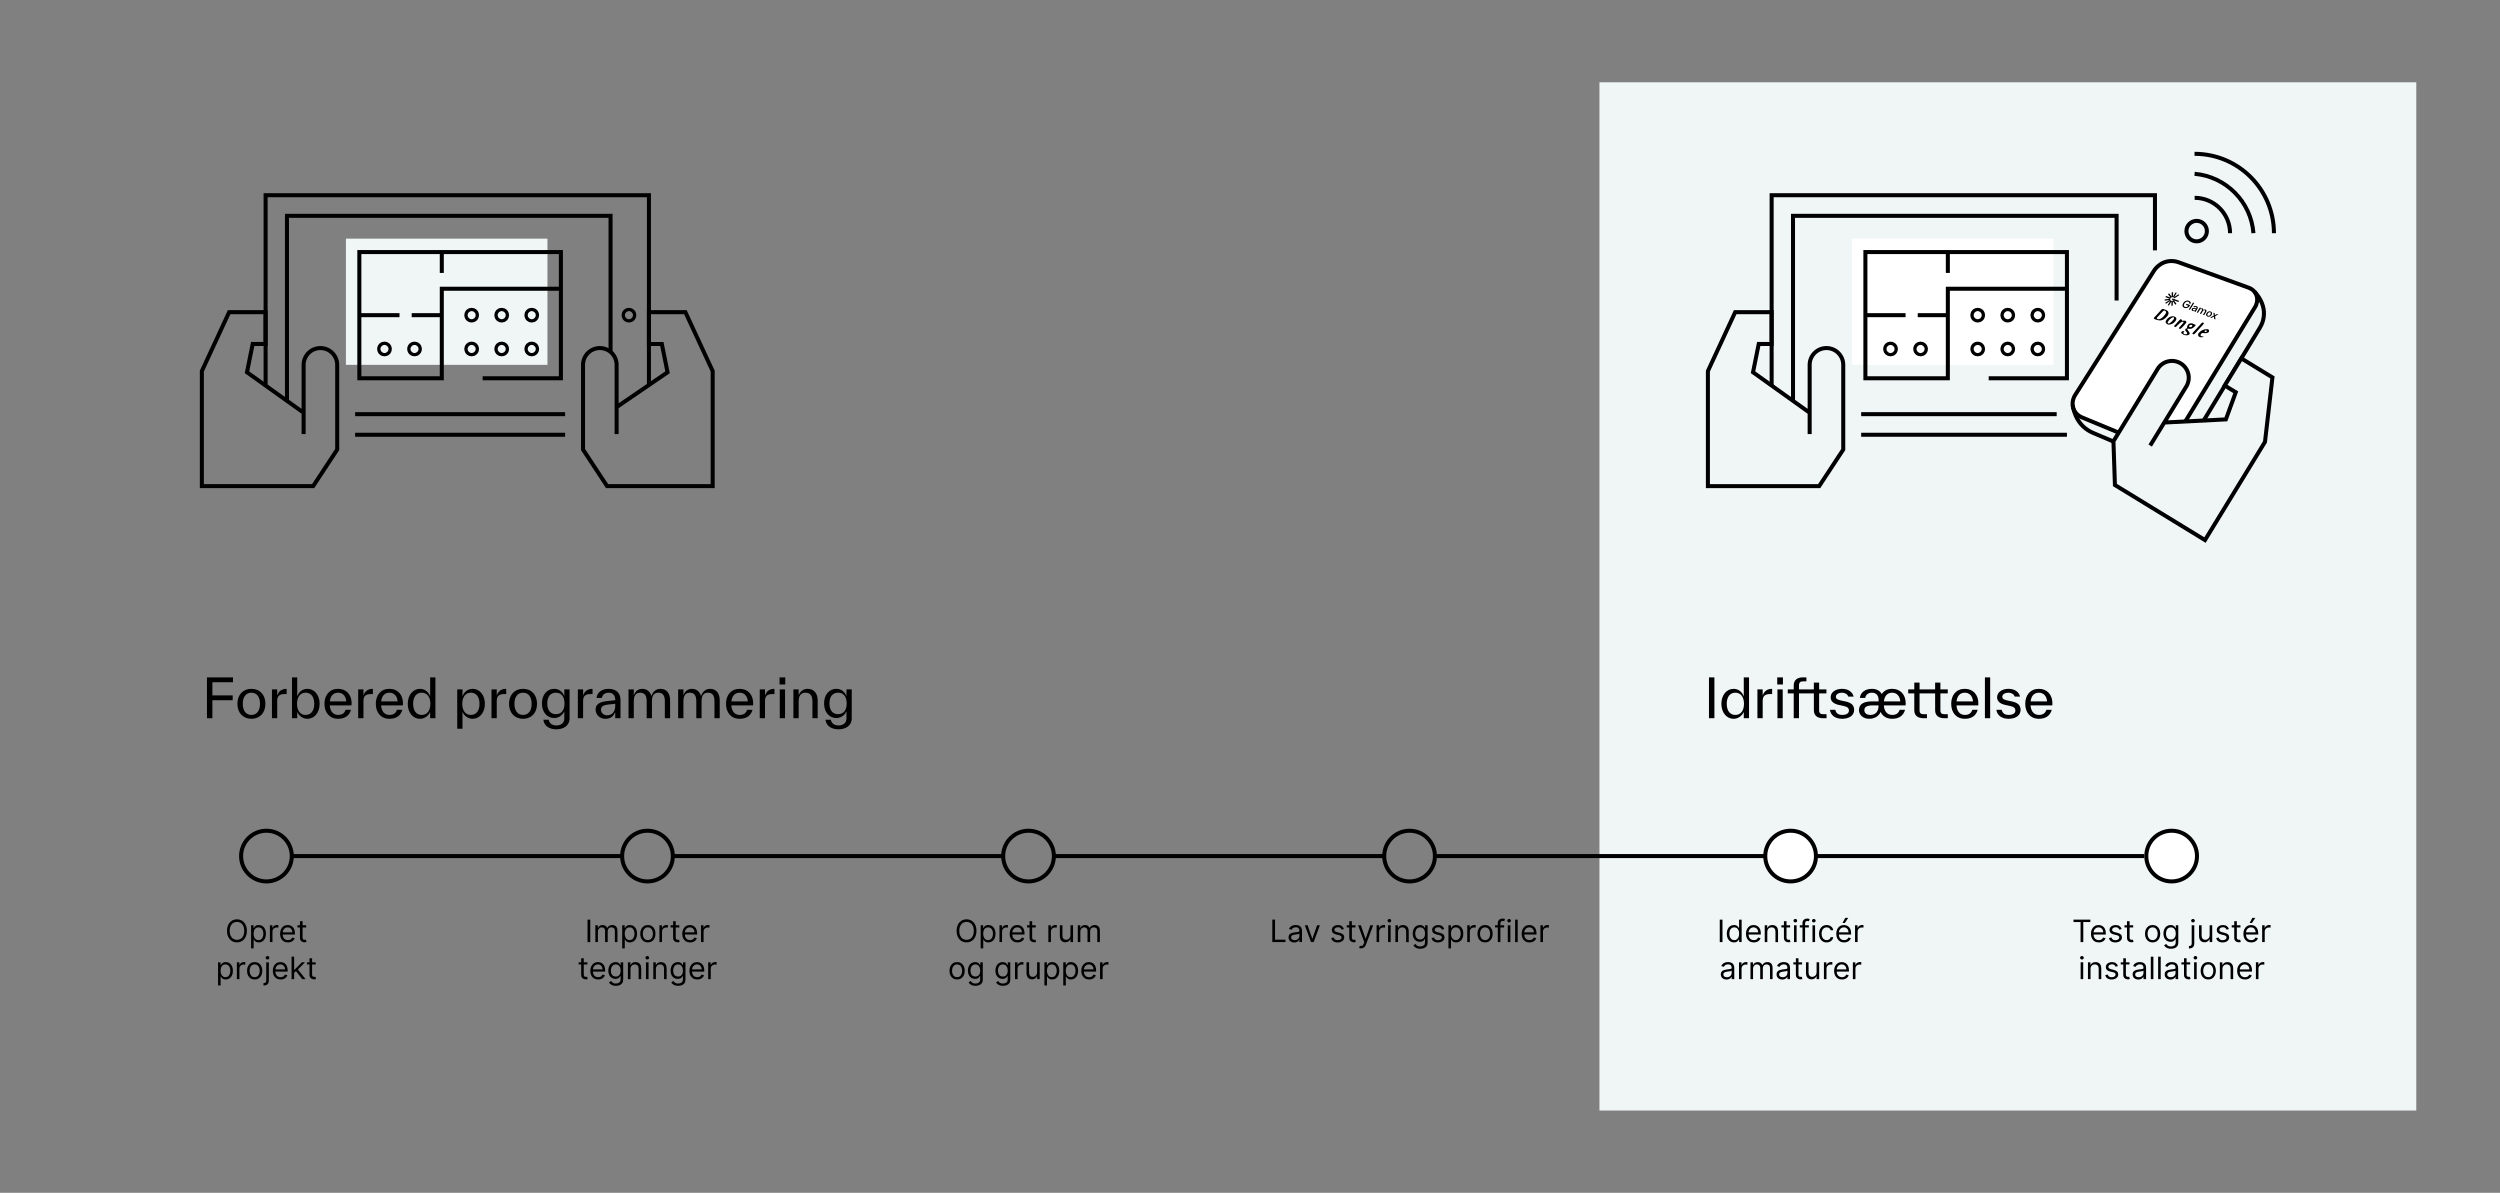 <?xml version="1.0" encoding="utf-8"?>
<!-- Generator: Adobe Illustrator 28.1.0, SVG Export Plug-In . SVG Version: 6.00 Build 0)  -->
<svg version="1.1" id="Layer" xmlns="http://www.w3.org/2000/svg" xmlns:xlink="http://www.w3.org/1999/xlink" x="0px" y="0px"
	 viewBox="0 0 1862.01 888.41" style="enable-background:new 0 0 1862.01 888.41;" xml:space="preserve">
<rect x="0" y="0" width="1862.01" height="888.41" fill="#808080" stroke="none"/>
<style type="text/css">
	.st0{fill:#F0F5F5;}
	.st1{fill:#FFFFFF;}
	.st2{display:none;fill:none;stroke:#000000;stroke-width:4;stroke-miterlimit:10;}
	.st3{fill:none;stroke:#000000;stroke-width:3;stroke-miterlimit:10;}
	.st4{fill:none;stroke:#000000;stroke-width:8.507;stroke-miterlimit:10;}
	.st5{fill:#FFFFFF;stroke:#000000;stroke-width:3;stroke-miterlimit:10;}
	.st6{fill-rule:evenodd;clip-rule:evenodd;fill:none;stroke:#000000;stroke-width:3;stroke-miterlimit:10;}
	.st7{fill:#F0F5F5;stroke:#000000;stroke-width:3;stroke-miterlimit:10;}
</style>
<rect x="1191.28" y="61.29" class="st0" width="608.38" height="765.84"/>
<rect x="257.64" y="177.74" class="st0" width="150.11" height="94"/>
<rect x="1379.35" y="177.74" class="st1" width="150.11" height="94"/>
<polygon class="st2" points="1644.34,-1155.58 1571.23,-1040.01 1652.95,-1006.89 1725.91,-1127.04 "/>
<g>
	<path d="M173.54,508.13h-15.36v9.8h15.12v3.6h-15.12v13.4h-4.04v-30.4h19.4V508.13z"/>
	<path d="M176.82,524.2c0-6.64,4.08-11.16,10.44-11.16c6.36,0,10.4,4.52,10.4,11.16c0,6.64-4.04,11.16-10.4,11.16
		C180.9,535.36,176.82,530.84,176.82,524.2z M193.66,524.2c0-5.04-2.32-8.28-6.4-8.28c-4.08,0-6.44,3.24-6.44,8.28
		s2.36,8.28,6.44,8.28C191.34,532.48,193.66,529.24,193.66,524.2z"/>
	<path d="M206.46,518.08c0.96-3,3.08-5.04,7.04-5.04v3.88h-1.2c-3.92,0-5.84,1.24-5.84,5.08v12.92h-3.92v-21.44h3.92V518.08z"/>
	<path d="M238.06,524.2c0,6.6-3.92,11.16-9.12,11.16c-3.2,0-6.24-2.04-7.56-5.12v4.68h-3.92v-30.4h3.92v14.16
		c1-2.88,3.56-5.64,7.56-5.64C234.1,513.05,238.06,517.61,238.06,524.2z M234.06,524.2c0-5.04-2.32-8.28-6.4-8.28
		c-4.08,0-6.44,3.24-6.44,8.28s2.36,8.28,6.44,8.28C231.74,532.48,234.06,529.24,234.06,524.2z"/>
	<path d="M261.82,525.36h-16.2c0.32,4.64,2.68,7.12,6.24,7.12c3.12,0,4.76-1.44,5.56-3.84h4c-1.24,4.56-4.72,6.72-9.56,6.72
		c-6.48,0-10.2-4.72-10.2-11.16c0-6.52,3.8-11.16,10.16-11.16c6,0,10.08,4.24,10.08,10.84C261.9,524.28,261.86,524.84,261.82,525.36
		z M245.66,522.4h12.24c-0.24-3.84-2.56-6.48-6.08-6.48C248.42,515.93,246.14,518.12,245.66,522.4z"/>
	<path d="M270.7,518.08c0.96-3,3.08-5.04,7.04-5.04v3.88h-1.2c-3.92,0-5.84,1.24-5.84,5.08v12.92h-3.92v-21.44h3.92V518.08z"/>
	<path d="M300.06,525.36h-16.2c0.32,4.64,2.68,7.12,6.24,7.12c3.12,0,4.76-1.44,5.56-3.84h4c-1.24,4.56-4.72,6.72-9.56,6.72
		c-6.48,0-10.2-4.72-10.2-11.16c0-6.52,3.8-11.16,10.16-11.16c6,0,10.08,4.24,10.08,10.84C300.14,524.28,300.1,524.84,300.06,525.36
		z M283.9,522.4h12.24c-0.24-3.84-2.56-6.48-6.08-6.48C286.66,515.93,284.38,518.12,283.9,522.4z"/>
	<path d="M320.38,504.53h3.92v30.4h-3.92v-4.68c-1.32,3.08-4.36,5.12-7.56,5.12c-5.2,0-9.12-4.56-9.12-11.16
		c0-6.6,3.96-11.16,9.12-11.16c4,0,6.56,2.76,7.56,5.64V504.53z M320.54,524.2c0-5.04-2.36-8.28-6.44-8.28
		c-4.08,0-6.4,3.24-6.4,8.28s2.32,8.28,6.4,8.28C318.18,532.48,320.54,529.24,320.54,524.2z"/>
	<path d="M361.14,524.2c0,6.6-3.92,11.16-9.12,11.16c-3.2,0-6.24-2.04-7.56-5.12v12.52h-3.92v-29.28h3.92v5.2
		c1-2.88,3.56-5.64,7.56-5.64C357.18,513.05,361.14,517.61,361.14,524.2z M357.14,524.2c0-5.04-2.32-8.28-6.4-8.28
		c-4.08,0-6.44,3.24-6.44,8.28s2.36,8.28,6.44,8.28C354.82,532.48,357.14,529.24,357.14,524.2z"/>
	<path d="M369.98,518.08c0.96-3,3.08-5.04,7.04-5.04v3.88h-1.2c-3.92,0-5.84,1.24-5.84,5.08v12.92h-3.92v-21.44h3.92V518.08z"/>
	<path d="M379.14,524.2c0-6.64,4.08-11.16,10.44-11.16c6.36,0,10.4,4.52,10.4,11.16c0,6.64-4.04,11.16-10.4,11.16
		C383.22,535.36,379.14,530.84,379.14,524.2z M395.98,524.2c0-5.04-2.32-8.28-6.4-8.28c-4.08,0-6.44,3.24-6.44,8.28
		s2.36,8.28,6.44,8.28C393.66,532.48,395.98,529.24,395.98,524.2z"/>
	<path d="M420.3,513.49h3.92V535c0,5.72-4.8,8.2-9.8,8.2c-5.16,0-9.24-2.44-9.72-7.12h4c0.36,2.8,2.84,4.24,5.72,4.24
		c3.28,0,5.88-1.72,5.88-5.24v-5.28c-1.32,3.04-4.36,5-7.56,5c-5.2,0-9.12-4.28-9.12-10.88c0-6.6,3.96-10.88,9.12-10.88
		c4,0,6.56,2.64,7.56,5.52V513.49z M420.46,523.92c0-5.04-2.36-8-6.44-8c-4.08,0-6.4,2.96-6.4,8s2.32,8,6.4,8
		C418.1,531.92,420.46,528.96,420.46,523.92z"/>
	<path d="M434.3,518.08c0.96-3,3.08-5.04,7.04-5.04v3.88h-1.2c-3.92,0-5.84,1.24-5.84,5.08v12.92h-3.92v-21.44h3.92V518.08z"/>
	<path d="M462.14,521.12v0.08v13.72h-3.92v-4.4c-1.48,3-3.24,4.84-7.4,4.84c-4,0-7.2-2.92-7.2-6.88c0-5,5-5.96,8.84-6.36l5.76-0.6
		v-0.36v-0.08c0-2.8-1.56-5.16-4.96-5.16c-3,0-4.68,1.84-4.96,3.88h-4c0.48-4.04,3.92-6.76,8.96-6.76
		C459.78,513.05,462.14,517.13,462.14,521.12z M458.22,525.8v-1.6l-4.28,0.44c-2.96,0.32-6.32,0.72-6.32,3.84
		c0,2.76,2.16,4.28,4.64,4.28C456.22,532.76,458.22,529.64,458.22,525.8z"/>
	<path d="M499.09,521.56v0.08v13.28h-3.92v-12.68v-0.08c0-4.32-1.68-6.24-4.8-6.24c-3.12,0-4.8,1.92-4.8,6.32v12.68h-3.92v-12.68
		v-0.08c0-4.32-1.68-6.24-4.8-6.24s-4.8,1.92-4.8,6.32v12.68h-3.92v-21.44h3.92v4.36c0.96-2.56,2.88-4.8,6.4-4.8
		c3.68,0,5.96,2.6,6.72,5.36c0.88-2.6,2.96-5.36,6.8-5.36C496.65,513.05,499.09,516.61,499.09,521.56z"/>
	<path d="M536.05,521.56v0.08v13.28h-3.92v-12.68v-0.08c0-4.32-1.68-6.24-4.8-6.24c-3.12,0-4.8,1.92-4.8,6.32v12.68h-3.92v-12.68
		v-0.08c0-4.32-1.68-6.24-4.8-6.24s-4.8,1.92-4.8,6.32v12.68h-3.92v-21.44h3.92v4.36c0.96-2.56,2.88-4.8,6.4-4.8
		c3.68,0,5.96,2.6,6.72,5.36c0.88-2.6,2.96-5.36,6.8-5.36C533.61,513.05,536.05,516.61,536.05,521.56z"/>
	<path d="M560.89,525.36h-16.2c0.32,4.64,2.68,7.12,6.24,7.12c3.12,0,4.76-1.44,5.56-3.84h4c-1.24,4.56-4.72,6.72-9.56,6.72
		c-6.48,0-10.2-4.72-10.2-11.16c0-6.52,3.8-11.16,10.16-11.16c6,0,10.08,4.24,10.08,10.84
		C560.97,524.28,560.93,524.84,560.89,525.36z M544.74,522.4h12.24c-0.24-3.84-2.56-6.48-6.08-6.48
		C547.5,515.93,545.22,518.12,544.74,522.4z"/>
	<path d="M569.78,518.08c0.96-3,3.08-5.04,7.04-5.04v3.88h-1.2c-3.92,0-5.84,1.24-5.84,5.08v12.92h-3.92v-21.44h3.92V518.08z"/>
	<path d="M580.62,509.81v-5.28h4.24v5.28H580.62z M580.78,534.92v-21.44h3.92v21.44H580.78z"/>
	<path d="M609.01,521.56v0.08v13.28h-3.92v-12.68v-0.08c0-4.36-2-6.24-5.12-6.24c-3.12,0-5.12,1.92-5.12,6.32v12.68h-3.92v-21.44
		h3.92v4.36c0.96-2.52,3.04-4.8,6.72-4.8C606.41,513.05,609.01,516.77,609.01,521.56z"/>
	<path d="M630.45,513.49h3.92V535c0,5.72-4.8,8.2-9.8,8.2c-5.16,0-9.24-2.44-9.72-7.12h4c0.36,2.8,2.84,4.24,5.72,4.24
		c3.28,0,5.88-1.72,5.88-5.24v-5.28c-1.32,3.04-4.36,5-7.56,5c-5.2,0-9.12-4.28-9.12-10.88c0-6.6,3.96-10.88,9.12-10.88
		c4,0,6.56,2.64,7.56,5.52V513.49z M630.62,523.92c0-5.04-2.36-8-6.44-8c-4.08,0-6.4,2.96-6.4,8s2.32,8,6.4,8
		C628.26,531.92,630.62,528.96,630.62,523.92z"/>
</g>
<g>
	<path d="M183.87,693.31c0,1.76-0.32,3.29-0.96,4.57c-0.64,1.28-1.51,2.28-2.62,2.97c-1.11,0.7-2.38,1.04-3.81,1.04
		s-2.7-0.35-3.81-1.04c-1.11-0.7-1.98-1.69-2.62-2.97c-0.64-1.29-0.96-2.81-0.96-4.57c0-1.76,0.32-3.29,0.96-4.57
		c0.64-1.29,1.51-2.28,2.62-2.97c1.11-0.7,2.38-1.05,3.81-1.05s2.7,0.35,3.81,1.05c1.11,0.7,1.99,1.69,2.62,2.97
		S183.87,691.54,183.87,693.31z M181.91,693.31c0-1.45-0.24-2.67-0.72-3.67c-0.48-1-1.13-1.75-1.95-2.26s-1.74-0.77-2.75-0.77
		s-1.93,0.26-2.75,0.77c-0.82,0.51-1.47,1.27-1.95,2.26c-0.48,1-0.72,2.22-0.72,3.67c0,1.45,0.24,2.67,0.72,3.67
		c0.48,1,1.13,1.75,1.95,2.26c0.82,0.51,1.74,0.77,2.75,0.77s1.93-0.26,2.75-0.77s1.47-1.27,1.95-2.26
		C181.67,695.98,181.91,694.76,181.91,693.31z"/>
	<path d="M187,706.38v-17.25h1.86v1.99h0.23c0.14-0.22,0.34-0.5,0.59-0.84s0.62-0.65,1.09-0.92s1.12-0.4,1.94-0.4
		c1.06,0,1.99,0.26,2.79,0.79c0.81,0.53,1.44,1.28,1.89,2.25c0.45,0.97,0.68,2.11,0.68,3.43c0,1.33-0.23,2.48-0.68,3.45
		c-0.45,0.97-1.08,1.72-1.88,2.25c-0.8,0.53-1.72,0.8-2.77,0.8c-0.81,0-1.45-0.13-1.94-0.4c-0.48-0.27-0.86-0.58-1.12-0.92
		c-0.26-0.35-0.46-0.63-0.6-0.86h-0.16v6.63H187z M188.9,695.4c0,0.95,0.14,1.78,0.42,2.5c0.28,0.72,0.68,1.29,1.22,1.69
		c0.53,0.41,1.19,0.61,1.96,0.61c0.81,0,1.48-0.21,2.02-0.64s0.95-1,1.22-1.73c0.28-0.73,0.41-1.54,0.41-2.43
		c0-0.88-0.13-1.68-0.4-2.39s-0.68-1.27-1.22-1.69c-0.54-0.42-1.22-0.62-2.04-0.62c-0.78,0-1.44,0.2-1.98,0.59
		c-0.53,0.39-0.94,0.94-1.21,1.65S188.9,694.46,188.9,695.4z"/>
	<path d="M201.02,701.67v-12.54h1.86v1.89h0.13c0.23-0.62,0.64-1.12,1.24-1.51c0.6-0.39,1.27-0.58,2.03-0.58
		c0.14,0,0.32,0,0.53,0.01c0.21,0,0.37,0.01,0.48,0.02v1.96c-0.07-0.02-0.21-0.04-0.45-0.08s-0.48-0.05-0.73-0.05
		c-0.61,0-1.15,0.13-1.63,0.38c-0.48,0.25-0.85,0.6-1.13,1.05c-0.28,0.44-0.41,0.95-0.41,1.51v7.94H201.02z"/>
	<path d="M214.45,701.93c-1.21,0-2.25-0.27-3.12-0.8c-0.87-0.54-1.55-1.29-2.02-2.25c-0.47-0.97-0.71-2.09-0.71-3.38
		c0-1.28,0.24-2.42,0.71-3.4c0.47-0.98,1.13-1.75,1.98-2.3s1.84-0.83,2.97-0.83c0.65,0,1.3,0.11,1.94,0.33
		c0.64,0.22,1.22,0.57,1.74,1.06c0.52,0.49,0.94,1.13,1.25,1.93s0.47,1.79,0.47,2.96v0.82h-9.67v-1.67h7.71
		c0-0.71-0.14-1.34-0.42-1.89c-0.28-0.56-0.68-0.99-1.19-1.32c-0.51-0.32-1.12-0.48-1.82-0.48c-0.77,0-1.43,0.19-1.99,0.57
		c-0.56,0.38-0.99,0.87-1.29,1.47c-0.3,0.6-0.45,1.25-0.45,1.94v1.11c0,0.95,0.17,1.75,0.49,2.41c0.33,0.66,0.79,1.15,1.38,1.49
		c0.59,0.34,1.27,0.51,2.05,0.51c0.51,0,0.96-0.07,1.38-0.22c0.41-0.14,0.77-0.36,1.07-0.65c0.3-0.29,0.53-0.65,0.69-1.09l1.86,0.52
		c-0.2,0.63-0.53,1.19-0.99,1.66s-1.03,0.85-1.71,1.11S215.3,701.93,214.45,701.93z"/>
	<path d="M228.04,689.13v1.63h-6.5v-1.63H228.04z M223.43,686.12h1.93v11.96c0,0.54,0.08,0.95,0.24,1.22
		c0.16,0.27,0.37,0.45,0.62,0.54c0.25,0.09,0.52,0.13,0.8,0.13c0.21,0,0.39-0.01,0.52-0.04c0.14-0.02,0.25-0.04,0.33-0.06l0.39,1.73
		c-0.13,0.05-0.31,0.1-0.55,0.15c-0.23,0.05-0.53,0.08-0.89,0.08c-0.54,0-1.08-0.12-1.6-0.35c-0.52-0.23-0.95-0.59-1.29-1.07
		s-0.51-1.08-0.51-1.81V686.12z"/>
	<path d="M162.4,733.98v-17.25h1.86v1.99h0.23c0.14-0.22,0.34-0.5,0.59-0.84c0.25-0.34,0.62-0.65,1.09-0.92s1.12-0.4,1.94-0.4
		c1.06,0,1.99,0.26,2.79,0.79c0.81,0.53,1.44,1.28,1.89,2.25c0.45,0.97,0.68,2.11,0.68,3.43c0,1.33-0.23,2.48-0.68,3.45
		c-0.45,0.97-1.08,1.72-1.88,2.25c-0.8,0.53-1.72,0.8-2.77,0.8c-0.81,0-1.45-0.13-1.94-0.4c-0.48-0.27-0.86-0.58-1.12-0.92
		c-0.26-0.35-0.46-0.63-0.6-0.86h-0.16v6.63H162.4z M164.3,723c0,0.95,0.14,1.78,0.42,2.5c0.28,0.72,0.68,1.29,1.22,1.69
		c0.53,0.41,1.19,0.61,1.96,0.61c0.81,0,1.48-0.21,2.02-0.64c0.54-0.43,0.95-1,1.22-1.73c0.28-0.73,0.41-1.54,0.41-2.43
		c0-0.88-0.13-1.68-0.4-2.39c-0.27-0.71-0.68-1.27-1.22-1.69c-0.54-0.42-1.22-0.62-2.04-0.62c-0.78,0-1.44,0.2-1.98,0.59
		c-0.53,0.39-0.94,0.95-1.21,1.65S164.3,722.06,164.3,723z"/>
	<path d="M176.42,729.27v-12.54h1.86v1.89h0.13c0.23-0.62,0.64-1.12,1.24-1.51c0.6-0.39,1.27-0.58,2.03-0.58
		c0.14,0,0.32,0,0.53,0.01c0.21,0,0.37,0.01,0.48,0.02v1.96c-0.07-0.02-0.21-0.04-0.45-0.08c-0.23-0.04-0.48-0.05-0.73-0.05
		c-0.61,0-1.15,0.13-1.63,0.38s-0.85,0.6-1.13,1.05c-0.28,0.44-0.41,0.95-0.41,1.51v7.94H176.42z"/>
	<path d="M189.68,729.53c-1.13,0-2.12-0.27-2.98-0.81c-0.85-0.54-1.52-1.29-1.99-2.26c-0.48-0.97-0.71-2.1-0.71-3.4
		c0-1.31,0.24-2.45,0.71-3.42s1.14-1.73,1.99-2.27c0.85-0.54,1.84-0.81,2.98-0.81c1.13,0,2.12,0.27,2.98,0.81s1.52,1.3,1.99,2.27
		s0.71,2.12,0.71,3.42c0,1.3-0.24,2.43-0.71,3.4c-0.48,0.97-1.14,1.72-1.99,2.26S190.81,729.53,189.68,729.53z M189.68,727.8
		c0.86,0,1.57-0.22,2.12-0.66c0.56-0.44,0.97-1.02,1.23-1.74s0.4-1.5,0.4-2.34c0-0.84-0.13-1.62-0.4-2.34s-0.68-1.31-1.23-1.76
		c-0.56-0.45-1.26-0.67-2.12-0.67s-1.57,0.22-2.12,0.67c-0.56,0.45-0.97,1.03-1.23,1.76s-0.4,1.51-0.4,2.34
		c0,0.84,0.13,1.62,0.4,2.34s0.68,1.3,1.23,1.74C188.11,727.58,188.82,727.8,189.68,727.8z"/>
	<path d="M198.31,716.73h1.93v13.46c0,0.77-0.13,1.44-0.4,2.01c-0.26,0.57-0.66,1.01-1.19,1.32c-0.53,0.31-1.2,0.47-2.01,0.47
		c-0.07,0-0.13,0-0.2,0s-0.13,0-0.2,0v-1.8c0.07,0,0.12,0,0.18,0s0.11,0,0.18,0c0.59,0,1.02-0.17,1.29-0.52
		c0.27-0.35,0.41-0.84,0.41-1.47V716.73z M199.25,714.64c-0.38,0-0.7-0.13-0.97-0.38s-0.4-0.56-0.4-0.92s0.13-0.67,0.4-0.92
		s0.59-0.38,0.97-0.38c0.38,0,0.7,0.13,0.97,0.38s0.4,0.56,0.4,0.92s-0.13,0.67-0.4,0.92S199.63,714.64,199.25,714.64z"/>
	<path d="M209.02,729.53c-1.21,0-2.25-0.27-3.12-0.8c-0.87-0.54-1.55-1.29-2.02-2.25c-0.47-0.97-0.71-2.09-0.71-3.38
		s0.24-2.42,0.71-3.4c0.47-0.98,1.13-1.75,1.98-2.3s1.84-0.83,2.97-0.83c0.65,0,1.3,0.11,1.94,0.33c0.64,0.22,1.22,0.57,1.74,1.06
		c0.52,0.49,0.94,1.13,1.25,1.93s0.47,1.79,0.47,2.96v0.82h-9.67v-1.67h7.71c0-0.71-0.14-1.34-0.42-1.89
		c-0.28-0.56-0.68-0.99-1.19-1.32s-1.12-0.48-1.82-0.48c-0.77,0-1.43,0.19-1.99,0.57c-0.56,0.38-0.99,0.87-1.29,1.47
		c-0.3,0.61-0.45,1.25-0.45,1.94v1.11c0,0.95,0.17,1.75,0.49,2.41s0.79,1.15,1.38,1.49c0.59,0.34,1.27,0.51,2.05,0.51
		c0.51,0,0.96-0.07,1.38-0.22c0.41-0.14,0.77-0.36,1.07-0.65c0.3-0.29,0.53-0.65,0.69-1.09l1.86,0.52c-0.2,0.63-0.53,1.19-0.99,1.66
		s-1.03,0.85-1.71,1.11C210.64,729.4,209.87,729.53,209.02,729.53z"/>
	<path d="M217.16,729.27v-16.73h1.93v16.73H217.16z M218.95,724.7l-0.03-2.39h0.39l5.49-5.59h2.38l-5.85,5.91h-0.16L218.95,724.7z
		 M225.13,729.27l-4.9-6.21l1.37-1.34l5.98,7.55H225.13z"/>
	<path d="M235.13,716.73v1.63h-6.5v-1.63H235.13z M230.52,713.72h1.93v11.96c0,0.54,0.08,0.95,0.24,1.22
		c0.16,0.27,0.37,0.45,0.62,0.54c0.25,0.09,0.52,0.13,0.8,0.13c0.21,0,0.39-0.01,0.52-0.04c0.14-0.02,0.25-0.04,0.33-0.06l0.39,1.73
		c-0.13,0.05-0.31,0.1-0.55,0.15c-0.23,0.05-0.53,0.08-0.89,0.08c-0.54,0-1.08-0.12-1.6-0.35c-0.52-0.23-0.95-0.59-1.29-1.07
		c-0.34-0.48-0.51-1.08-0.51-1.81V713.72z"/>
</g>
<g>
	<path d="M439.63,684.95v16.73h-2.03v-16.73H439.63z"/>
	<path d="M443.42,701.67v-12.54h1.86v1.96h0.16c0.26-0.67,0.68-1.19,1.27-1.56s1.28-0.56,2.1-0.56c0.83,0,1.52,0.19,2.07,0.56
		s0.98,0.89,1.29,1.56h0.13c0.32-0.65,0.8-1.16,1.45-1.55c0.64-0.38,1.41-0.58,2.31-0.58c1.12,0,2.04,0.35,2.75,1.05
		c0.71,0.7,1.07,1.79,1.07,3.26v8.4h-1.93v-8.4c0-0.93-0.25-1.59-0.76-1.98s-1.1-0.6-1.79-0.6c-0.88,0-1.57,0.26-2.05,0.79
		c-0.48,0.53-0.73,1.2-0.73,2.01v8.17h-1.96v-8.59c0-0.71-0.23-1.29-0.69-1.73c-0.46-0.44-1.06-0.66-1.79-0.66
		c-0.5,0-0.97,0.13-1.4,0.4c-0.43,0.27-0.78,0.64-1.05,1.11c-0.26,0.47-0.4,1.01-0.4,1.63v7.84H443.42z"/>
	<path d="M463.42,706.38v-17.25h1.86v1.99h0.23c0.14-0.22,0.34-0.5,0.59-0.84s0.62-0.65,1.09-0.92s1.12-0.4,1.94-0.4
		c1.06,0,1.99,0.26,2.79,0.79c0.81,0.53,1.44,1.28,1.89,2.25c0.45,0.97,0.68,2.11,0.68,3.43c0,1.33-0.23,2.48-0.68,3.45
		c-0.45,0.97-1.08,1.72-1.88,2.25c-0.8,0.53-1.72,0.8-2.77,0.8c-0.81,0-1.45-0.13-1.94-0.4c-0.48-0.27-0.86-0.58-1.12-0.92
		c-0.26-0.35-0.46-0.63-0.6-0.86h-0.16v6.63H463.42z M465.31,695.4c0,0.95,0.14,1.78,0.42,2.5c0.28,0.72,0.68,1.29,1.22,1.69
		c0.53,0.41,1.19,0.61,1.96,0.61c0.81,0,1.48-0.21,2.02-0.64s0.95-1,1.22-1.73c0.28-0.73,0.41-1.54,0.41-2.43
		c0-0.88-0.13-1.68-0.4-2.39s-0.68-1.27-1.22-1.69c-0.54-0.42-1.22-0.62-2.04-0.62c-0.78,0-1.44,0.2-1.98,0.59
		c-0.53,0.39-0.94,0.94-1.21,1.65S465.31,694.46,465.31,695.4z"/>
	<path d="M482.53,701.93c-1.13,0-2.12-0.27-2.98-0.81c-0.85-0.54-1.52-1.29-1.99-2.26s-0.71-2.1-0.71-3.4
		c0-1.31,0.24-2.45,0.71-3.42s1.14-1.73,1.99-2.27c0.85-0.54,1.84-0.81,2.98-0.81c1.13,0,2.12,0.27,2.98,0.81s1.52,1.3,1.99,2.27
		s0.71,2.12,0.71,3.42c0,1.29-0.24,2.43-0.71,3.4s-1.14,1.72-1.99,2.26S483.66,701.93,482.53,701.93z M482.53,700.2
		c0.86,0,1.57-0.22,2.12-0.66s0.97-1.02,1.23-1.74s0.4-1.5,0.4-2.34c0-0.84-0.13-1.62-0.4-2.34c-0.27-0.72-0.68-1.31-1.23-1.76
		s-1.26-0.67-2.12-0.67s-1.57,0.22-2.12,0.67s-0.97,1.03-1.23,1.76c-0.27,0.72-0.4,1.5-0.4,2.34c0,0.84,0.13,1.62,0.4,2.34
		s0.68,1.3,1.23,1.74S481.67,700.2,482.53,700.2z"/>
	<path d="M491.15,701.67v-12.54h1.86v1.89h0.13c0.23-0.62,0.64-1.12,1.24-1.51c0.6-0.39,1.27-0.58,2.03-0.58
		c0.14,0,0.32,0,0.53,0.01c0.21,0,0.37,0.01,0.48,0.02v1.96c-0.07-0.02-0.21-0.04-0.45-0.08s-0.48-0.05-0.73-0.05
		c-0.61,0-1.15,0.13-1.63,0.38c-0.48,0.25-0.85,0.6-1.13,1.05c-0.28,0.44-0.41,0.95-0.41,1.51v7.94H491.15z"/>
	<path d="M505.95,689.13v1.63h-6.5v-1.63H505.95z M501.35,686.12h1.93v11.96c0,0.54,0.08,0.95,0.24,1.22
		c0.16,0.27,0.37,0.45,0.62,0.54c0.25,0.09,0.52,0.13,0.8,0.13c0.21,0,0.39-0.01,0.52-0.04c0.14-0.02,0.25-0.04,0.33-0.06l0.39,1.73
		c-0.13,0.05-0.31,0.1-0.55,0.15c-0.23,0.05-0.53,0.08-0.89,0.08c-0.54,0-1.08-0.12-1.6-0.35c-0.52-0.23-0.95-0.59-1.29-1.07
		s-0.51-1.08-0.51-1.81V686.12z"/>
	<path d="M513.99,701.93c-1.21,0-2.25-0.27-3.12-0.8c-0.87-0.54-1.55-1.29-2.02-2.25c-0.47-0.97-0.71-2.09-0.71-3.38
		c0-1.28,0.24-2.42,0.71-3.4c0.47-0.98,1.13-1.75,1.98-2.3s1.84-0.83,2.97-0.83c0.65,0,1.3,0.11,1.94,0.33
		c0.64,0.22,1.22,0.57,1.74,1.06c0.52,0.49,0.94,1.13,1.25,1.93s0.47,1.79,0.47,2.96v0.82h-9.67v-1.67h7.71
		c0-0.71-0.14-1.34-0.42-1.89c-0.28-0.56-0.68-0.99-1.19-1.32c-0.51-0.32-1.12-0.48-1.82-0.48c-0.77,0-1.43,0.19-1.99,0.57
		c-0.56,0.38-0.99,0.87-1.29,1.47c-0.3,0.6-0.45,1.25-0.45,1.94v1.11c0,0.95,0.17,1.75,0.49,2.41c0.33,0.66,0.79,1.15,1.38,1.49
		c0.59,0.34,1.27,0.51,2.05,0.51c0.51,0,0.96-0.07,1.38-0.22c0.41-0.14,0.77-0.36,1.07-0.65c0.3-0.29,0.53-0.65,0.69-1.09l1.86,0.52
		c-0.2,0.63-0.53,1.19-0.99,1.66s-1.03,0.85-1.71,1.11S514.84,701.93,513.99,701.93z"/>
	<path d="M522.12,701.67v-12.54h1.86v1.89h0.13c0.23-0.62,0.64-1.12,1.24-1.51c0.6-0.39,1.27-0.58,2.03-0.58
		c0.14,0,0.32,0,0.53,0.01c0.21,0,0.37,0.01,0.48,0.02v1.96c-0.07-0.02-0.21-0.04-0.45-0.08s-0.48-0.05-0.73-0.05
		c-0.61,0-1.15,0.13-1.63,0.38c-0.48,0.25-0.85,0.6-1.13,1.05c-0.28,0.44-0.41,0.95-0.41,1.51v7.94H522.12z"/>
	<path d="M437.48,716.73v1.63h-6.5v-1.63H437.48z M432.87,713.72h1.93v11.96c0,0.54,0.08,0.95,0.24,1.22
		c0.16,0.27,0.37,0.45,0.62,0.54c0.25,0.09,0.52,0.13,0.8,0.13c0.21,0,0.39-0.01,0.52-0.04c0.14-0.02,0.25-0.04,0.33-0.06l0.39,1.73
		c-0.13,0.05-0.31,0.1-0.55,0.15c-0.23,0.05-0.53,0.08-0.89,0.08c-0.54,0-1.08-0.12-1.6-0.35c-0.52-0.23-0.95-0.59-1.29-1.07
		c-0.34-0.48-0.51-1.08-0.51-1.81V713.72z"/>
	<path d="M445.51,729.53c-1.21,0-2.25-0.27-3.12-0.8c-0.87-0.54-1.55-1.29-2.02-2.25c-0.47-0.97-0.71-2.09-0.71-3.38
		s0.24-2.42,0.71-3.4c0.47-0.98,1.13-1.75,1.98-2.3s1.84-0.83,2.97-0.83c0.65,0,1.3,0.11,1.94,0.33c0.64,0.22,1.22,0.57,1.74,1.06
		c0.52,0.49,0.94,1.13,1.25,1.93s0.47,1.79,0.47,2.96v0.82h-9.67v-1.67h7.71c0-0.71-0.14-1.34-0.42-1.89
		c-0.28-0.56-0.68-0.99-1.19-1.32s-1.12-0.48-1.82-0.48c-0.77,0-1.43,0.19-1.99,0.57c-0.56,0.38-0.99,0.87-1.29,1.47
		c-0.3,0.61-0.45,1.25-0.45,1.94v1.11c0,0.95,0.17,1.75,0.49,2.41s0.79,1.15,1.38,1.49c0.59,0.34,1.27,0.51,2.05,0.51
		c0.51,0,0.96-0.07,1.38-0.22c0.41-0.14,0.77-0.36,1.07-0.65c0.3-0.29,0.53-0.65,0.69-1.09l1.86,0.52c-0.2,0.63-0.53,1.19-0.99,1.66
		s-1.03,0.85-1.71,1.11C447.13,729.4,446.36,729.53,445.51,729.53z"/>
	<path d="M458.71,734.24c-0.93,0-1.73-0.12-2.4-0.36c-0.67-0.24-1.23-0.55-1.67-0.93c-0.44-0.38-0.8-0.79-1.06-1.23l1.54-1.08
		c0.17,0.23,0.39,0.49,0.66,0.79c0.27,0.3,0.63,0.56,1.1,0.78c0.47,0.22,1.08,0.33,1.83,0.33c1.01,0,1.85-0.25,2.51-0.74
		c0.66-0.49,0.99-1.26,0.99-2.3v-2.55h-0.16c-0.14,0.23-0.34,0.51-0.6,0.85c-0.26,0.33-0.63,0.63-1.11,0.89
		c-0.48,0.26-1.13,0.39-1.95,0.39c-1.01,0-1.92-0.24-2.72-0.72c-0.8-0.48-1.44-1.18-1.9-2.09c-0.46-0.91-0.7-2.03-0.7-3.33
		c0-1.29,0.23-2.41,0.68-3.36c0.45-0.96,1.08-1.7,1.89-2.22c0.81-0.53,1.74-0.79,2.79-0.79c0.82,0,1.47,0.13,1.95,0.4
		c0.48,0.27,0.85,0.58,1.11,0.92c0.26,0.34,0.46,0.62,0.6,0.84h0.2v-1.99h1.86v12.9c0,1.08-0.24,1.96-0.73,2.63
		s-1.14,1.18-1.96,1.49C460.62,734.08,459.71,734.24,458.71,734.24z M458.65,727.34c0.77,0,1.43-0.18,1.96-0.53
		c0.53-0.35,0.94-0.86,1.22-1.53c0.28-0.66,0.42-1.46,0.42-2.38c0-0.9-0.14-1.7-0.41-2.39s-0.68-1.23-1.21-1.62
		s-1.19-0.59-1.98-0.59c-0.82,0-1.5,0.21-2.04,0.62c-0.54,0.41-0.95,0.97-1.22,1.67s-0.4,1.47-0.4,2.32c0,0.87,0.14,1.64,0.41,2.31
		c0.27,0.67,0.68,1.19,1.22,1.57C457.17,727.16,457.84,727.34,458.65,727.34z"/>
	<path d="M469.59,721.72v7.55h-1.93v-12.54h1.86v1.96h0.16c0.29-0.64,0.74-1.15,1.34-1.54c0.6-0.39,1.37-0.58,2.32-0.58
		c0.85,0,1.59,0.17,2.23,0.52s1.13,0.87,1.49,1.57c0.35,0.7,0.53,1.58,0.53,2.65v7.97h-1.93v-7.84c0-0.99-0.26-1.76-0.77-2.31
		c-0.51-0.55-1.21-0.83-2.11-0.83c-0.62,0-1.16,0.13-1.65,0.4c-0.48,0.27-0.86,0.66-1.14,1.17S469.59,721,469.59,721.72z"/>
	<path d="M482.1,714.64c-0.38,0-0.7-0.13-0.97-0.38s-0.4-0.56-0.4-0.92s0.13-0.67,0.4-0.92s0.59-0.38,0.97-0.38s0.7,0.13,0.97,0.38
		s0.4,0.56,0.4,0.92s-0.13,0.67-0.4,0.92S482.48,714.64,482.1,714.64z M481.12,729.27v-12.54h1.93v12.54H481.12z"/>
	<path d="M488.51,721.72v7.55h-1.93v-12.54h1.86v1.96h0.16c0.29-0.64,0.74-1.15,1.34-1.54c0.6-0.39,1.37-0.58,2.32-0.58
		c0.85,0,1.59,0.17,2.23,0.52s1.13,0.87,1.49,1.57c0.35,0.7,0.53,1.58,0.53,2.65v7.97h-1.93v-7.84c0-0.99-0.26-1.76-0.77-2.31
		c-0.51-0.55-1.21-0.83-2.11-0.83c-0.62,0-1.16,0.13-1.65,0.4c-0.48,0.27-0.86,0.66-1.14,1.17S488.51,721,488.51,721.72z"/>
	<path d="M505.1,734.24c-0.93,0-1.73-0.12-2.4-0.36c-0.67-0.24-1.23-0.55-1.67-0.93c-0.44-0.38-0.8-0.79-1.06-1.23l1.54-1.08
		c0.17,0.23,0.39,0.49,0.66,0.79c0.27,0.3,0.63,0.56,1.1,0.78c0.47,0.22,1.08,0.33,1.83,0.33c1.01,0,1.85-0.25,2.51-0.74
		c0.66-0.49,0.99-1.26,0.99-2.3v-2.55h-0.16c-0.14,0.23-0.34,0.51-0.6,0.85c-0.26,0.33-0.63,0.63-1.11,0.89
		c-0.48,0.26-1.13,0.39-1.95,0.39c-1.01,0-1.92-0.24-2.72-0.72c-0.8-0.48-1.44-1.18-1.9-2.09c-0.46-0.91-0.7-2.03-0.7-3.33
		c0-1.29,0.23-2.41,0.68-3.36c0.45-0.96,1.08-1.7,1.89-2.22c0.81-0.53,1.74-0.79,2.79-0.79c0.82,0,1.47,0.13,1.95,0.4
		c0.48,0.27,0.85,0.58,1.11,0.92c0.26,0.34,0.46,0.62,0.6,0.84h0.2v-1.99h1.86v12.9c0,1.08-0.24,1.96-0.73,2.63
		s-1.14,1.18-1.96,1.49C507.02,734.08,506.11,734.24,505.1,734.24z M505.04,727.34c0.77,0,1.43-0.18,1.96-0.53
		c0.53-0.35,0.94-0.86,1.22-1.53c0.28-0.66,0.42-1.46,0.42-2.38c0-0.9-0.14-1.7-0.41-2.39s-0.68-1.23-1.21-1.62
		s-1.19-0.59-1.98-0.59c-0.82,0-1.5,0.21-2.04,0.62c-0.54,0.41-0.95,0.97-1.22,1.67s-0.4,1.47-0.4,2.32c0,0.87,0.14,1.64,0.41,2.31
		c0.27,0.67,0.68,1.19,1.22,1.57C503.56,727.16,504.23,727.34,505.04,727.34z"/>
	<path d="M519.32,729.53c-1.21,0-2.25-0.27-3.12-0.8c-0.87-0.54-1.55-1.29-2.02-2.25c-0.47-0.97-0.71-2.09-0.71-3.38
		s0.24-2.42,0.71-3.4c0.47-0.98,1.13-1.75,1.98-2.3s1.84-0.83,2.97-0.83c0.65,0,1.3,0.11,1.94,0.33c0.64,0.22,1.22,0.57,1.74,1.06
		c0.52,0.49,0.94,1.13,1.25,1.93s0.47,1.79,0.47,2.96v0.82h-9.67v-1.67h7.71c0-0.71-0.14-1.34-0.42-1.89
		c-0.28-0.56-0.68-0.99-1.19-1.32s-1.12-0.48-1.82-0.48c-0.77,0-1.43,0.19-1.99,0.57c-0.56,0.38-0.99,0.87-1.29,1.47
		c-0.3,0.61-0.45,1.25-0.45,1.94v1.11c0,0.95,0.17,1.75,0.49,2.41s0.79,1.15,1.38,1.49c0.59,0.34,1.27,0.51,2.05,0.51
		c0.51,0,0.96-0.07,1.38-0.22c0.41-0.14,0.77-0.36,1.07-0.65c0.3-0.29,0.53-0.65,0.69-1.09l1.86,0.52c-0.2,0.63-0.53,1.19-0.99,1.66
		s-1.03,0.85-1.71,1.11C520.93,729.4,520.16,729.53,519.32,729.53z"/>
	<path d="M527.45,729.27v-12.54h1.86v1.89h0.13c0.23-0.62,0.64-1.12,1.24-1.51c0.6-0.39,1.27-0.58,2.03-0.58
		c0.14,0,0.32,0,0.53,0.01c0.21,0,0.37,0.01,0.48,0.02v1.96c-0.07-0.02-0.21-0.04-0.45-0.08c-0.23-0.04-0.48-0.05-0.73-0.05
		c-0.61,0-1.15,0.13-1.63,0.38s-0.85,0.6-1.13,1.05c-0.28,0.44-0.41,0.95-0.41,1.51v7.94H527.45z"/>
</g>
<g>
	<path d="M727.27,693.31c0,1.76-0.32,3.29-0.96,4.57c-0.64,1.28-1.51,2.28-2.62,2.97c-1.11,0.7-2.38,1.04-3.81,1.04
		s-2.7-0.35-3.81-1.04c-1.11-0.7-1.98-1.69-2.62-2.97c-0.64-1.29-0.96-2.81-0.96-4.57c0-1.76,0.32-3.29,0.96-4.57
		c0.64-1.29,1.51-2.28,2.62-2.97c1.11-0.7,2.38-1.05,3.81-1.05s2.7,0.35,3.81,1.05c1.11,0.7,1.99,1.69,2.62,2.97
		S727.27,691.54,727.27,693.31z M725.31,693.31c0-1.45-0.24-2.67-0.72-3.67c-0.48-1-1.13-1.75-1.95-2.26s-1.74-0.77-2.75-0.77
		s-1.93,0.26-2.75,0.77c-0.82,0.51-1.47,1.27-1.95,2.26c-0.48,1-0.72,2.22-0.72,3.67c0,1.45,0.24,2.67,0.72,3.67
		c0.48,1,1.13,1.75,1.95,2.26c0.82,0.51,1.74,0.77,2.75,0.77s1.93-0.26,2.75-0.77s1.47-1.27,1.95-2.26
		C725.07,695.98,725.31,694.76,725.31,693.31z"/>
	<path d="M730.41,706.38v-17.25h1.86v1.99h0.23c0.14-0.22,0.34-0.5,0.59-0.84s0.62-0.65,1.09-0.92s1.12-0.4,1.94-0.4
		c1.06,0,1.99,0.26,2.79,0.79c0.81,0.53,1.44,1.28,1.89,2.25c0.45,0.97,0.68,2.11,0.68,3.43c0,1.33-0.23,2.48-0.68,3.45
		c-0.45,0.97-1.08,1.72-1.88,2.25c-0.8,0.53-1.72,0.8-2.77,0.8c-0.81,0-1.45-0.13-1.94-0.4c-0.48-0.27-0.86-0.58-1.12-0.92
		c-0.26-0.35-0.46-0.63-0.6-0.86h-0.16v6.63H730.41z M732.3,695.4c0,0.95,0.14,1.78,0.42,2.5c0.28,0.72,0.68,1.29,1.22,1.69
		c0.53,0.41,1.19,0.61,1.96,0.61c0.81,0,1.48-0.21,2.02-0.64s0.95-1,1.22-1.73c0.28-0.73,0.41-1.54,0.41-2.43
		c0-0.88-0.13-1.68-0.4-2.39s-0.68-1.27-1.22-1.69c-0.54-0.42-1.22-0.62-2.04-0.62c-0.78,0-1.44,0.2-1.98,0.59
		c-0.53,0.39-0.94,0.94-1.21,1.65S732.3,694.46,732.3,695.4z"/>
	<path d="M744.42,701.67v-12.54h1.86v1.89h0.13c0.23-0.62,0.64-1.12,1.24-1.51c0.6-0.39,1.27-0.58,2.03-0.58
		c0.14,0,0.32,0,0.53,0.01c0.21,0,0.37,0.01,0.48,0.02v1.96c-0.07-0.02-0.21-0.04-0.45-0.08s-0.48-0.05-0.73-0.05
		c-0.61,0-1.15,0.13-1.63,0.38c-0.48,0.25-0.85,0.6-1.13,1.05c-0.28,0.44-0.41,0.95-0.41,1.51v7.94H744.42z"/>
	<path d="M757.85,701.93c-1.21,0-2.25-0.27-3.12-0.8c-0.87-0.54-1.55-1.29-2.02-2.25c-0.47-0.97-0.71-2.09-0.71-3.38
		c0-1.28,0.24-2.42,0.71-3.4c0.47-0.98,1.13-1.75,1.98-2.3s1.84-0.83,2.97-0.83c0.65,0,1.3,0.11,1.94,0.33
		c0.64,0.22,1.22,0.57,1.74,1.06c0.52,0.49,0.94,1.13,1.25,1.93s0.47,1.79,0.47,2.96v0.82h-9.67v-1.67h7.71
		c0-0.71-0.14-1.34-0.42-1.89c-0.28-0.56-0.68-0.99-1.19-1.32c-0.51-0.32-1.12-0.48-1.82-0.48c-0.77,0-1.43,0.19-1.99,0.57
		c-0.56,0.38-0.99,0.87-1.29,1.47c-0.3,0.6-0.45,1.25-0.45,1.94v1.11c0,0.95,0.17,1.75,0.49,2.41c0.33,0.66,0.79,1.15,1.38,1.49
		c0.59,0.34,1.27,0.51,2.05,0.51c0.51,0,0.96-0.07,1.38-0.22c0.41-0.14,0.77-0.36,1.07-0.65c0.3-0.29,0.53-0.65,0.69-1.09l1.86,0.52
		c-0.2,0.63-0.53,1.19-0.99,1.66s-1.03,0.85-1.71,1.11S758.7,701.93,757.85,701.93z"/>
	<path d="M771.44,689.13v1.63h-6.5v-1.63H771.44z M766.83,686.12h1.93v11.96c0,0.54,0.08,0.95,0.24,1.22
		c0.16,0.27,0.37,0.45,0.62,0.54c0.25,0.09,0.52,0.13,0.8,0.13c0.21,0,0.39-0.01,0.52-0.04c0.14-0.02,0.25-0.04,0.33-0.06l0.39,1.73
		c-0.13,0.05-0.31,0.1-0.55,0.15c-0.23,0.05-0.53,0.08-0.89,0.08c-0.54,0-1.08-0.12-1.6-0.35c-0.52-0.23-0.95-0.59-1.29-1.07
		s-0.51-1.08-0.51-1.81V686.12z"/>
	<path d="M780.82,701.67v-12.54h1.86v1.89h0.13c0.23-0.62,0.64-1.12,1.24-1.51c0.6-0.39,1.27-0.58,2.03-0.58
		c0.14,0,0.32,0,0.53,0.01c0.21,0,0.37,0.01,0.48,0.02v1.96c-0.07-0.02-0.21-0.04-0.45-0.08s-0.48-0.05-0.73-0.05
		c-0.61,0-1.15,0.13-1.63,0.38c-0.48,0.25-0.85,0.6-1.13,1.05c-0.28,0.44-0.41,0.95-0.41,1.51v7.94H780.82z"/>
	<path d="M797.28,696.54v-7.42h1.93v12.54h-1.93v-2.12h-0.13c-0.29,0.64-0.75,1.18-1.37,1.62c-0.62,0.44-1.41,0.67-2.35,0.67
		c-0.78,0-1.48-0.17-2.09-0.52c-0.61-0.35-1.09-0.87-1.44-1.57c-0.35-0.7-0.52-1.58-0.52-2.65v-7.97h1.93v7.84
		c0,0.92,0.26,1.64,0.77,2.19s1.17,0.82,1.97,0.82c0.48,0,0.97-0.12,1.47-0.37s0.92-0.62,1.26-1.13
		C797.11,697.97,797.28,697.33,797.28,696.54z"/>
	<path d="M802.74,701.67v-12.54h1.86v1.96h0.16c0.26-0.67,0.68-1.19,1.27-1.56s1.28-0.56,2.1-0.56c0.83,0,1.52,0.19,2.07,0.56
		s0.98,0.89,1.29,1.56h0.13c0.32-0.65,0.8-1.16,1.45-1.55c0.64-0.38,1.41-0.58,2.31-0.58c1.12,0,2.04,0.35,2.75,1.05
		c0.71,0.7,1.07,1.79,1.07,3.26v8.4h-1.93v-8.4c0-0.93-0.25-1.59-0.76-1.98s-1.1-0.6-1.79-0.6c-0.88,0-1.57,0.26-2.05,0.79
		c-0.48,0.53-0.73,1.2-0.73,2.01v8.17h-1.96v-8.59c0-0.71-0.23-1.29-0.69-1.73c-0.46-0.44-1.06-0.66-1.79-0.66
		c-0.5,0-0.97,0.13-1.4,0.4c-0.43,0.27-0.78,0.64-1.05,1.11c-0.26,0.47-0.4,1.01-0.4,1.63v7.84H802.74z"/>
	<path d="M712.85,729.53c-1.13,0-2.12-0.27-2.98-0.81c-0.85-0.54-1.52-1.29-1.99-2.26c-0.48-0.97-0.71-2.1-0.71-3.4
		c0-1.31,0.24-2.45,0.71-3.42s1.14-1.73,1.99-2.27c0.85-0.54,1.84-0.81,2.98-0.81c1.13,0,2.12,0.27,2.98,0.81s1.52,1.3,1.99,2.27
		s0.71,2.12,0.71,3.42c0,1.3-0.24,2.43-0.71,3.4c-0.48,0.97-1.14,1.72-1.99,2.26S713.98,729.53,712.85,729.53z M712.85,727.8
		c0.86,0,1.57-0.22,2.12-0.66c0.56-0.44,0.97-1.02,1.23-1.74s0.4-1.5,0.4-2.34c0-0.84-0.13-1.62-0.4-2.34s-0.68-1.31-1.23-1.76
		c-0.56-0.45-1.26-0.67-2.12-0.67s-1.57,0.22-2.12,0.67c-0.56,0.45-0.97,1.03-1.23,1.76s-0.4,1.51-0.4,2.34
		c0,0.84,0.13,1.62,0.4,2.34s0.68,1.3,1.23,1.74C711.28,727.58,711.99,727.8,712.85,727.8z"/>
	<path d="M726.54,734.24c-0.93,0-1.73-0.12-2.4-0.36c-0.67-0.24-1.23-0.55-1.67-0.93c-0.44-0.38-0.8-0.79-1.06-1.23l1.54-1.08
		c0.17,0.23,0.39,0.49,0.66,0.79c0.27,0.3,0.63,0.56,1.1,0.78c0.47,0.22,1.08,0.33,1.83,0.33c1.01,0,1.85-0.25,2.51-0.74
		c0.66-0.49,0.99-1.26,0.99-2.3v-2.55h-0.16c-0.14,0.23-0.34,0.51-0.6,0.85c-0.26,0.33-0.63,0.63-1.11,0.89
		c-0.48,0.26-1.13,0.39-1.95,0.39c-1.01,0-1.92-0.24-2.72-0.72c-0.8-0.48-1.44-1.18-1.9-2.09c-0.46-0.91-0.7-2.03-0.7-3.33
		c0-1.29,0.23-2.41,0.68-3.36c0.45-0.96,1.08-1.7,1.89-2.22c0.81-0.53,1.74-0.79,2.79-0.79c0.82,0,1.47,0.13,1.95,0.4
		c0.48,0.27,0.85,0.58,1.11,0.92c0.26,0.34,0.46,0.62,0.6,0.84h0.2v-1.99h1.86v12.9c0,1.08-0.24,1.96-0.73,2.63
		s-1.14,1.18-1.96,1.49C728.45,734.08,727.54,734.24,726.54,734.24z M726.47,727.34c0.77,0,1.43-0.18,1.96-0.53
		c0.53-0.35,0.94-0.86,1.22-1.53c0.28-0.66,0.42-1.46,0.42-2.38c0-0.9-0.14-1.7-0.41-2.39s-0.68-1.23-1.21-1.62
		s-1.19-0.59-1.98-0.59c-0.82,0-1.5,0.21-2.04,0.62c-0.54,0.41-0.95,0.97-1.22,1.67s-0.4,1.47-0.4,2.32c0,0.87,0.14,1.64,0.41,2.31
		c0.27,0.67,0.68,1.19,1.22,1.57C724.99,727.16,725.66,727.34,726.47,727.34z"/>
	<path d="M747.02,734.24c-0.93,0-1.73-0.12-2.4-0.36c-0.67-0.24-1.23-0.55-1.67-0.93c-0.44-0.38-0.8-0.79-1.06-1.23l1.54-1.08
		c0.17,0.23,0.39,0.49,0.66,0.79c0.27,0.3,0.63,0.56,1.1,0.78c0.47,0.22,1.08,0.33,1.83,0.33c1.01,0,1.85-0.25,2.51-0.74
		c0.66-0.49,0.99-1.26,0.99-2.3v-2.55h-0.16c-0.14,0.23-0.34,0.51-0.6,0.85c-0.26,0.33-0.63,0.63-1.11,0.89
		c-0.48,0.26-1.13,0.39-1.95,0.39c-1.01,0-1.92-0.24-2.72-0.72c-0.8-0.48-1.44-1.18-1.9-2.09c-0.46-0.91-0.7-2.03-0.7-3.33
		c0-1.29,0.23-2.41,0.68-3.36c0.45-0.96,1.08-1.7,1.89-2.22c0.81-0.53,1.74-0.79,2.79-0.79c0.82,0,1.47,0.13,1.95,0.4
		c0.48,0.27,0.85,0.58,1.11,0.92c0.26,0.34,0.46,0.62,0.6,0.84h0.2v-1.99h1.86v12.9c0,1.08-0.24,1.96-0.73,2.63
		s-1.14,1.18-1.96,1.49C748.93,734.08,748.02,734.24,747.02,734.24z M746.95,727.34c0.77,0,1.43-0.18,1.96-0.53
		c0.53-0.35,0.94-0.86,1.22-1.53c0.28-0.66,0.42-1.46,0.42-2.38c0-0.9-0.14-1.7-0.41-2.39s-0.68-1.23-1.21-1.62
		s-1.19-0.59-1.98-0.59c-0.82,0-1.5,0.21-2.04,0.62c-0.54,0.41-0.95,0.97-1.22,1.67s-0.4,1.47-0.4,2.32c0,0.87,0.14,1.64,0.41,2.31
		c0.27,0.67,0.68,1.19,1.22,1.57C745.47,727.16,746.15,727.34,746.95,727.34z"/>
	<path d="M755.97,729.27v-12.54h1.86v1.89h0.13c0.23-0.62,0.64-1.12,1.24-1.51c0.6-0.39,1.27-0.58,2.03-0.58
		c0.14,0,0.32,0,0.53,0.01c0.21,0,0.37,0.01,0.48,0.02v1.96c-0.07-0.02-0.21-0.04-0.45-0.08c-0.23-0.04-0.48-0.05-0.73-0.05
		c-0.61,0-1.15,0.13-1.63,0.38s-0.85,0.6-1.13,1.05c-0.28,0.44-0.41,0.95-0.41,1.51v7.94H755.97z"/>
	<path d="M772.44,724.14v-7.42h1.93v12.54h-1.93v-2.12h-0.13c-0.29,0.64-0.75,1.18-1.37,1.62c-0.62,0.44-1.41,0.67-2.35,0.67
		c-0.78,0-1.48-0.17-2.09-0.52c-0.61-0.35-1.09-0.87-1.44-1.57s-0.52-1.58-0.52-2.65v-7.97h1.93v7.84c0,0.92,0.26,1.64,0.77,2.19
		c0.51,0.54,1.17,0.82,1.97,0.82c0.48,0,0.97-0.12,1.47-0.37c0.5-0.24,0.92-0.62,1.26-1.13
		C772.27,725.57,772.44,724.93,772.44,724.14z"/>
	<path d="M777.89,733.98v-17.25h1.86v1.99h0.23c0.14-0.22,0.34-0.5,0.59-0.84c0.25-0.34,0.62-0.65,1.09-0.92s1.12-0.4,1.94-0.4
		c1.06,0,1.99,0.26,2.79,0.79c0.81,0.53,1.44,1.28,1.89,2.25c0.45,0.97,0.68,2.11,0.68,3.43c0,1.33-0.23,2.48-0.68,3.45
		c-0.45,0.97-1.08,1.72-1.88,2.25c-0.8,0.53-1.72,0.8-2.77,0.8c-0.81,0-1.45-0.13-1.94-0.4c-0.48-0.27-0.86-0.58-1.12-0.92
		c-0.26-0.35-0.46-0.63-0.6-0.86h-0.16v6.63H777.89z M779.79,723c0,0.95,0.14,1.78,0.42,2.5c0.28,0.72,0.68,1.29,1.22,1.69
		c0.53,0.41,1.19,0.61,1.96,0.61c0.81,0,1.48-0.21,2.02-0.64c0.54-0.43,0.95-1,1.22-1.73c0.28-0.73,0.41-1.54,0.41-2.43
		c0-0.88-0.13-1.68-0.4-2.39c-0.27-0.71-0.68-1.27-1.22-1.69c-0.54-0.42-1.22-0.62-2.04-0.62c-0.78,0-1.44,0.2-1.98,0.59
		c-0.53,0.39-0.94,0.95-1.21,1.65S779.79,722.06,779.79,723z"/>
	<path d="M791.91,733.98v-17.25h1.86v1.99H794c0.14-0.22,0.34-0.5,0.59-0.84c0.25-0.34,0.62-0.65,1.09-0.92s1.12-0.4,1.94-0.4
		c1.06,0,1.99,0.26,2.79,0.79c0.81,0.53,1.44,1.28,1.89,2.25c0.45,0.97,0.68,2.11,0.68,3.43c0,1.33-0.23,2.48-0.68,3.45
		c-0.45,0.97-1.08,1.72-1.88,2.25c-0.8,0.53-1.72,0.8-2.77,0.8c-0.81,0-1.45-0.13-1.94-0.4c-0.48-0.27-0.86-0.58-1.12-0.92
		c-0.26-0.35-0.46-0.63-0.6-0.86h-0.16v6.63H791.91z M793.8,723c0,0.95,0.14,1.78,0.42,2.5c0.28,0.72,0.68,1.29,1.22,1.69
		c0.53,0.41,1.19,0.61,1.96,0.61c0.81,0,1.48-0.21,2.02-0.64c0.54-0.43,0.95-1,1.22-1.73c0.28-0.73,0.41-1.54,0.41-2.43
		c0-0.88-0.13-1.68-0.4-2.39c-0.27-0.71-0.68-1.27-1.22-1.69c-0.54-0.42-1.22-0.62-2.04-0.62c-0.78,0-1.44,0.2-1.98,0.59
		c-0.53,0.39-0.94,0.95-1.21,1.65S793.8,722.06,793.8,723z"/>
	<path d="M811.18,729.53c-1.21,0-2.25-0.27-3.12-0.8c-0.87-0.54-1.55-1.29-2.02-2.25c-0.47-0.97-0.71-2.09-0.71-3.38
		s0.24-2.42,0.71-3.4c0.47-0.98,1.13-1.75,1.98-2.3s1.84-0.83,2.97-0.83c0.65,0,1.3,0.11,1.94,0.33c0.64,0.22,1.22,0.57,1.74,1.06
		c0.52,0.49,0.94,1.13,1.25,1.93s0.47,1.79,0.47,2.96v0.82h-9.67v-1.67h7.71c0-0.71-0.14-1.34-0.42-1.89
		c-0.28-0.56-0.68-0.99-1.19-1.32s-1.12-0.48-1.82-0.48c-0.77,0-1.43,0.19-1.99,0.57c-0.56,0.38-0.99,0.87-1.29,1.47
		c-0.3,0.61-0.45,1.25-0.45,1.94v1.11c0,0.95,0.17,1.75,0.49,2.41s0.79,1.15,1.38,1.49c0.59,0.34,1.27,0.51,2.05,0.51
		c0.51,0,0.96-0.07,1.38-0.22c0.41-0.14,0.77-0.36,1.07-0.65c0.3-0.29,0.53-0.65,0.69-1.09l1.86,0.52c-0.2,0.63-0.53,1.19-0.99,1.66
		s-1.03,0.85-1.71,1.11C812.8,729.4,812.03,729.53,811.18,729.53z"/>
	<path d="M819.32,729.27v-12.54h1.86v1.89h0.13c0.23-0.62,0.64-1.12,1.24-1.51c0.6-0.39,1.27-0.58,2.03-0.58
		c0.14,0,0.32,0,0.53,0.01c0.21,0,0.37,0.01,0.48,0.02v1.96c-0.07-0.02-0.21-0.04-0.45-0.08c-0.23-0.04-0.48-0.05-0.73-0.05
		c-0.61,0-1.15,0.13-1.63,0.38s-0.85,0.6-1.13,1.05c-0.28,0.44-0.41,0.95-0.41,1.51v7.94H819.32z"/>
</g>
<g>
	<path d="M947.62,701.67v-16.73h2.03v14.93h7.78v1.8H947.62z"/>
	<path d="M963.98,701.97c-0.79,0-1.52-0.15-2.16-0.45c-0.65-0.3-1.16-0.74-1.54-1.32c-0.38-0.58-0.57-1.27-0.57-2.09
		c0-0.72,0.14-1.3,0.42-1.75s0.66-0.8,1.14-1.06c0.47-0.26,1-0.45,1.57-0.58c0.57-0.13,1.15-0.23,1.73-0.31
		c0.76-0.1,1.38-0.17,1.86-0.22c0.48-0.05,0.82-0.14,1.04-0.27s0.33-0.34,0.33-0.65v-0.06c0-0.81-0.22-1.43-0.66-1.88
		c-0.44-0.45-1.1-0.67-1.99-0.67c-0.92,0-1.64,0.2-2.16,0.6c-0.52,0.4-0.89,0.83-1.1,1.29l-1.83-0.65c0.33-0.76,0.76-1.36,1.31-1.79
		s1.15-0.73,1.8-0.9s1.29-0.26,1.92-0.26c0.4,0,0.87,0.05,1.39,0.14s1.04,0.29,1.53,0.58s0.9,0.74,1.23,1.33
		c0.33,0.59,0.49,1.39,0.49,2.38v8.27h-1.93v-1.7h-0.1c-0.13,0.27-0.35,0.56-0.65,0.87c-0.31,0.31-0.71,0.57-1.22,0.79
		C965.33,701.86,964.71,701.97,963.98,701.97z M964.28,700.23c0.76,0,1.41-0.15,1.93-0.45c0.53-0.3,0.92-0.69,1.19-1.16
		s0.4-0.97,0.4-1.5v-1.76c-0.08,0.1-0.26,0.19-0.54,0.27c-0.27,0.08-0.59,0.15-0.95,0.2c-0.36,0.06-0.7,0.11-1.04,0.15
		c-0.33,0.04-0.61,0.08-0.81,0.1c-0.5,0.06-0.97,0.17-1.4,0.31s-0.78,0.36-1.04,0.64c-0.27,0.29-0.4,0.67-0.4,1.16
		c0,0.67,0.25,1.18,0.75,1.52C962.88,700.06,963.51,700.23,964.28,700.23z"/>
	<path d="M983.06,689.13l-4.64,12.54h-1.96l-4.64-12.54h2.09l3.46,10h0.13l3.46-10H983.06z"/>
	<path d="M1000.97,691.94l-1.73,0.49c-0.11-0.29-0.27-0.57-0.48-0.85c-0.21-0.27-0.49-0.5-0.85-0.68s-0.82-0.27-1.38-0.27
		c-0.77,0-1.41,0.17-1.91,0.53c-0.51,0.35-0.76,0.8-0.76,1.34c0,0.48,0.17,0.86,0.52,1.13c0.35,0.28,0.89,0.51,1.63,0.69l1.86,0.46
		c1.12,0.27,1.96,0.69,2.51,1.25s0.82,1.28,0.82,2.15c0,0.72-0.21,1.36-0.62,1.93c-0.41,0.57-0.98,1.01-1.72,1.34
		c-0.73,0.33-1.59,0.49-2.56,0.49c-1.28,0-2.34-0.28-3.18-0.83c-0.84-0.56-1.37-1.37-1.59-2.43l1.83-0.46
		c0.17,0.68,0.5,1.18,0.99,1.52c0.49,0.34,1.12,0.51,1.92,0.51c0.9,0,1.61-0.19,2.14-0.58c0.53-0.38,0.8-0.85,0.8-1.38
		c0-0.44-0.15-0.8-0.46-1.1s-0.77-0.52-1.4-0.67l-2.09-0.49c-1.15-0.27-1.99-0.7-2.53-1.27c-0.54-0.57-0.8-1.29-0.8-2.16
		c0-0.71,0.2-1.33,0.6-1.88c0.4-0.54,0.95-0.97,1.64-1.28c0.69-0.31,1.48-0.47,2.36-0.47c1.24,0,2.22,0.27,2.93,0.82
		C1000.16,690.32,1000.67,691.04,1000.97,691.94z"/>
	<path d="M1009.56,689.13v1.63h-6.5v-1.63H1009.56z M1004.95,686.12h1.93v11.96c0,0.54,0.08,0.95,0.24,1.22s0.37,0.45,0.62,0.54
		s0.52,0.13,0.8,0.13c0.21,0,0.39-0.01,0.52-0.04c0.13-0.02,0.24-0.04,0.33-0.06l0.39,1.73c-0.13,0.05-0.31,0.1-0.55,0.15
		c-0.23,0.05-0.53,0.08-0.89,0.08c-0.54,0-1.08-0.12-1.6-0.35s-0.95-0.59-1.29-1.07c-0.34-0.48-0.51-1.08-0.51-1.81V686.12z"/>
	<path d="M1013.71,706.34c-0.33,0-0.62-0.03-0.88-0.08s-0.43-0.1-0.53-0.15l0.49-1.7c0.7,0.18,1.29,0.18,1.76-0.01
		c0.47-0.19,0.88-0.75,1.22-1.69l0.36-0.98l-4.64-12.61h2.09l3.46,10h0.13l3.46-10l2.11,0.03l-5.34,14.34
		c-0.24,0.64-0.54,1.17-0.89,1.59s-0.76,0.74-1.23,0.94C1014.81,706.24,1014.29,706.34,1013.71,706.34z"/>
	<path d="M1025.29,701.67v-12.54h1.86v1.89h0.13c0.23-0.62,0.64-1.12,1.24-1.51c0.6-0.39,1.27-0.58,2.03-0.58
		c0.14,0,0.32,0,0.53,0.01c0.21,0,0.37,0.01,0.48,0.02v1.96c-0.06-0.02-0.21-0.04-0.45-0.08c-0.23-0.04-0.47-0.05-0.73-0.05
		c-0.61,0-1.15,0.13-1.63,0.38s-0.85,0.6-1.13,1.05c-0.28,0.44-0.41,0.95-0.41,1.51v7.94H1025.29z"/>
	<path d="M1034.83,687.04c-0.38,0-0.7-0.13-0.97-0.38s-0.4-0.56-0.4-0.92s0.13-0.67,0.4-0.92s0.59-0.38,0.97-0.38
		c0.38,0,0.7,0.13,0.97,0.38s0.4,0.56,0.4,0.92s-0.13,0.67-0.4,0.92S1035.2,687.04,1034.83,687.04z M1033.85,701.67v-12.54h1.93
		v12.54H1033.85z"/>
	<path d="M1041.23,694.12v7.55h-1.93v-12.54h1.86v1.96h0.16c0.29-0.64,0.74-1.15,1.34-1.54c0.6-0.39,1.37-0.58,2.32-0.58
		c0.85,0,1.59,0.17,2.23,0.52s1.13,0.87,1.49,1.57c0.35,0.7,0.53,1.58,0.53,2.65v7.97h-1.93v-7.84c0-0.99-0.26-1.76-0.77-2.31
		c-0.51-0.55-1.21-0.83-2.11-0.83c-0.62,0-1.16,0.13-1.65,0.4c-0.48,0.27-0.86,0.66-1.14,1.17S1041.23,693.4,1041.23,694.12z"/>
	<path d="M1057.83,706.64c-0.93,0-1.73-0.12-2.4-0.36c-0.67-0.24-1.23-0.55-1.67-0.93c-0.44-0.38-0.8-0.79-1.06-1.23l1.54-1.08
		c0.17,0.23,0.39,0.49,0.66,0.79c0.27,0.3,0.63,0.56,1.1,0.78c0.46,0.22,1.08,0.33,1.83,0.33c1.01,0,1.85-0.25,2.51-0.74
		c0.66-0.49,0.99-1.26,0.99-2.3v-2.55h-0.16c-0.14,0.23-0.34,0.51-0.6,0.85c-0.26,0.33-0.63,0.63-1.11,0.89
		c-0.48,0.26-1.13,0.39-1.95,0.39c-1.01,0-1.92-0.24-2.72-0.72c-0.8-0.48-1.44-1.18-1.9-2.09c-0.46-0.91-0.7-2.03-0.7-3.33
		c0-1.29,0.23-2.41,0.68-3.36c0.45-0.96,1.08-1.7,1.89-2.22s1.74-0.79,2.79-0.79c0.82,0,1.47,0.13,1.95,0.4
		c0.48,0.27,0.85,0.58,1.11,0.92c0.26,0.34,0.46,0.62,0.6,0.84h0.2v-1.99h1.86v12.9c0,1.08-0.24,1.96-0.73,2.63
		c-0.49,0.68-1.14,1.18-1.96,1.49C1059.74,706.48,1058.83,706.64,1057.83,706.64z M1057.76,699.74c0.77,0,1.43-0.18,1.96-0.53
		s0.94-0.86,1.22-1.53c0.28-0.66,0.42-1.46,0.42-2.38c0-0.9-0.13-1.7-0.41-2.39c-0.27-0.69-0.68-1.23-1.21-1.62
		s-1.19-0.59-1.98-0.59c-0.82,0-1.5,0.21-2.04,0.62c-0.54,0.41-0.95,0.97-1.22,1.67s-0.4,1.47-0.4,2.32c0,0.87,0.14,1.64,0.41,2.31
		c0.28,0.67,0.68,1.19,1.22,1.57C1056.28,699.56,1056.96,699.74,1057.76,699.74z"/>
	<path d="M1075.67,691.94l-1.73,0.49c-0.11-0.29-0.27-0.57-0.48-0.85c-0.21-0.27-0.49-0.5-0.85-0.68s-0.82-0.27-1.38-0.27
		c-0.77,0-1.41,0.17-1.92,0.53c-0.51,0.35-0.76,0.8-0.76,1.34c0,0.48,0.17,0.86,0.52,1.13c0.35,0.28,0.89,0.51,1.63,0.69l1.86,0.46
		c1.12,0.27,1.96,0.69,2.51,1.25c0.55,0.56,0.82,1.28,0.82,2.15c0,0.72-0.21,1.36-0.62,1.93c-0.41,0.57-0.98,1.01-1.72,1.34
		c-0.73,0.33-1.59,0.49-2.56,0.49c-1.28,0-2.34-0.28-3.18-0.83s-1.37-1.37-1.59-2.43l1.83-0.46c0.18,0.68,0.51,1.18,0.99,1.52
		c0.49,0.34,1.13,0.51,1.92,0.51c0.9,0,1.61-0.19,2.14-0.58s0.8-0.85,0.8-1.38c0-0.44-0.15-0.8-0.46-1.1s-0.77-0.52-1.4-0.67
		l-2.09-0.49c-1.15-0.27-1.99-0.7-2.53-1.27c-0.54-0.57-0.8-1.29-0.8-2.16c0-0.71,0.2-1.33,0.6-1.88c0.4-0.54,0.95-0.97,1.64-1.28
		c0.7-0.31,1.48-0.47,2.37-0.47c1.24,0,2.22,0.27,2.93,0.82S1075.37,691.04,1075.67,691.94z"/>
	<path d="M1078.8,706.38v-17.25h1.86v1.99h0.23c0.14-0.22,0.34-0.5,0.59-0.84c0.25-0.34,0.62-0.65,1.1-0.92s1.12-0.4,1.94-0.4
		c1.06,0,1.99,0.26,2.79,0.79s1.44,1.28,1.89,2.25s0.68,2.11,0.68,3.43c0,1.33-0.23,2.48-0.68,3.45c-0.45,0.97-1.08,1.72-1.88,2.25
		c-0.8,0.53-1.72,0.8-2.77,0.8c-0.81,0-1.45-0.13-1.94-0.4c-0.48-0.27-0.86-0.58-1.12-0.92c-0.26-0.35-0.46-0.63-0.61-0.86h-0.16
		v6.63H1078.8z M1080.7,695.4c0,0.95,0.14,1.78,0.42,2.5c0.28,0.72,0.68,1.29,1.22,1.69s1.19,0.61,1.96,0.61
		c0.8,0,1.48-0.21,2.02-0.64c0.54-0.43,0.95-1,1.22-1.73c0.28-0.73,0.41-1.54,0.41-2.43c0-0.88-0.13-1.68-0.4-2.39
		c-0.27-0.71-0.68-1.27-1.22-1.69c-0.54-0.42-1.22-0.62-2.04-0.62c-0.79,0-1.44,0.2-1.98,0.59c-0.54,0.39-0.94,0.95-1.21,1.65
		C1080.83,693.64,1080.7,694.46,1080.7,695.4z"/>
	<path d="M1092.82,701.67v-12.54h1.86v1.89h0.13c0.23-0.62,0.64-1.12,1.24-1.51c0.6-0.39,1.27-0.58,2.03-0.58
		c0.14,0,0.32,0,0.53,0.01c0.21,0,0.37,0.01,0.48,0.02v1.96c-0.06-0.02-0.21-0.04-0.45-0.08c-0.23-0.04-0.47-0.05-0.73-0.05
		c-0.61,0-1.15,0.13-1.63,0.38s-0.85,0.6-1.13,1.05c-0.28,0.44-0.41,0.95-0.41,1.51v7.94H1092.82z"/>
	<path d="M1106.08,701.93c-1.13,0-2.12-0.27-2.98-0.81s-1.52-1.29-1.99-2.26c-0.48-0.97-0.71-2.1-0.71-3.4
		c0-1.31,0.24-2.45,0.71-3.42s1.14-1.73,1.99-2.27s1.85-0.81,2.98-0.81c1.13,0,2.12,0.27,2.98,0.81c0.85,0.54,1.52,1.3,1.99,2.27
		s0.71,2.12,0.71,3.42c0,1.3-0.24,2.43-0.71,3.4c-0.48,0.97-1.14,1.72-1.99,2.26C1108.21,701.66,1107.21,701.93,1106.08,701.93z
		 M1106.08,700.2c0.86,0,1.57-0.22,2.12-0.66c0.55-0.44,0.97-1.02,1.23-1.74c0.27-0.72,0.4-1.5,0.4-2.34c0-0.84-0.13-1.62-0.4-2.34
		c-0.27-0.72-0.68-1.31-1.23-1.76c-0.56-0.45-1.26-0.67-2.12-0.67c-0.86,0-1.57,0.22-2.12,0.67c-0.55,0.45-0.97,1.03-1.23,1.76
		c-0.27,0.72-0.4,1.51-0.4,2.34c0,0.84,0.13,1.62,0.4,2.34c0.27,0.72,0.68,1.3,1.23,1.74
		C1104.51,699.98,1105.22,700.2,1106.08,700.2z"/>
	<path d="M1120.29,689.13v1.63h-6.76v-1.63H1120.29z M1115.56,701.67V687.4c0-0.72,0.17-1.32,0.51-1.8s0.78-0.84,1.31-1.08
		s1.11-0.36,1.71-0.36c0.47,0,0.86,0.04,1.16,0.11c0.3,0.08,0.52,0.15,0.67,0.21l-0.56,1.67c-0.1-0.03-0.23-0.07-0.4-0.12
		c-0.17-0.05-0.39-0.07-0.67-0.07c-0.64,0-1.1,0.16-1.38,0.48c-0.28,0.32-0.42,0.79-0.42,1.41v13.82H1115.56z"/>
	<path d="M1123.99,687.04c-0.38,0-0.7-0.13-0.97-0.38s-0.4-0.56-0.4-0.92s0.13-0.67,0.4-0.92s0.59-0.38,0.97-0.38
		c0.38,0,0.7,0.13,0.97,0.38s0.4,0.56,0.4,0.92s-0.13,0.67-0.4,0.92S1124.36,687.04,1123.99,687.04z M1123,701.67v-12.54h1.93v12.54
		H1123z"/>
	<path d="M1130.39,684.95v16.73h-1.93v-16.73H1130.39z"/>
	<path d="M1139.18,701.93c-1.21,0-2.25-0.27-3.12-0.8c-0.88-0.54-1.55-1.29-2.02-2.25c-0.47-0.97-0.71-2.09-0.71-3.38
		s0.23-2.42,0.71-3.4c0.47-0.98,1.13-1.75,1.98-2.3c0.85-0.55,1.84-0.83,2.97-0.83c0.65,0,1.3,0.11,1.94,0.33s1.22,0.57,1.74,1.06
		c0.52,0.49,0.94,1.13,1.25,1.93s0.47,1.79,0.47,2.96v0.82h-9.67v-1.67h7.71c0-0.71-0.14-1.34-0.42-1.89
		c-0.28-0.56-0.68-0.99-1.19-1.32c-0.51-0.32-1.12-0.48-1.82-0.48c-0.77,0-1.43,0.19-1.99,0.57c-0.56,0.38-0.99,0.87-1.29,1.47
		c-0.3,0.61-0.45,1.25-0.45,1.94v1.11c0,0.95,0.16,1.75,0.49,2.41c0.33,0.66,0.79,1.15,1.38,1.49c0.59,0.34,1.27,0.51,2.05,0.51
		c0.51,0,0.96-0.07,1.38-0.22c0.41-0.14,0.77-0.36,1.06-0.65c0.3-0.29,0.53-0.65,0.7-1.09l1.86,0.52c-0.2,0.63-0.53,1.19-0.99,1.66
		s-1.03,0.85-1.71,1.11C1140.79,701.8,1140.03,701.93,1139.18,701.93z"/>
	<path d="M1147.31,701.67v-12.54h1.86v1.89h0.13c0.23-0.62,0.64-1.12,1.24-1.51s1.27-0.58,2.03-0.58c0.14,0,0.32,0,0.53,0.01
		c0.21,0,0.37,0.01,0.48,0.02v1.96c-0.07-0.02-0.21-0.04-0.45-0.08c-0.23-0.04-0.48-0.05-0.73-0.05c-0.61,0-1.15,0.13-1.63,0.38
		s-0.85,0.6-1.13,1.05c-0.28,0.44-0.41,0.95-0.41,1.51v7.94H1147.31z"/>
</g>
<g>
	<path d="M1282.91,684.95v16.73h-2.03v-16.73H1282.91z"/>
	<path d="M1291.44,701.93c-1.04,0-1.97-0.27-2.77-0.8c-0.8-0.53-1.43-1.28-1.88-2.25c-0.45-0.97-0.68-2.12-0.68-3.45
		c0-1.32,0.23-2.46,0.68-3.43c0.45-0.97,1.08-1.72,1.89-2.25c0.81-0.53,1.74-0.79,2.79-0.79c0.82,0,1.46,0.13,1.94,0.4
		s0.84,0.57,1.09,0.92s0.45,0.62,0.59,0.84h0.16v-6.17h1.93v16.73h-1.86v-1.93h-0.23c-0.14,0.23-0.34,0.52-0.6,0.86
		c-0.26,0.35-0.63,0.65-1.12,0.92C1292.89,701.8,1292.24,701.93,1291.44,701.93z M1291.7,700.2c0.77,0,1.43-0.2,1.96-0.61
		c0.53-0.41,0.94-0.97,1.22-1.69c0.28-0.72,0.42-1.56,0.42-2.5c0-0.94-0.14-1.76-0.41-2.46s-0.68-1.25-1.21-1.65
		s-1.19-0.59-1.98-0.59c-0.82,0-1.5,0.21-2.04,0.62s-0.95,0.98-1.22,1.69s-0.4,1.51-0.4,2.39c0,0.89,0.14,1.7,0.41,2.43
		c0.27,0.73,0.68,1.3,1.22,1.73S1290.89,700.2,1291.7,700.2z"/>
	<path d="M1306.24,701.93c-1.21,0-2.25-0.27-3.12-0.8c-0.87-0.54-1.55-1.29-2.02-2.25c-0.47-0.97-0.71-2.09-0.71-3.38
		c0-1.28,0.24-2.42,0.71-3.4c0.47-0.98,1.13-1.75,1.98-2.3s1.84-0.83,2.97-0.83c0.65,0,1.3,0.11,1.94,0.33
		c0.64,0.22,1.22,0.57,1.74,1.06c0.52,0.49,0.94,1.13,1.25,1.93s0.47,1.79,0.47,2.96v0.82h-9.67v-1.67h7.71
		c0-0.71-0.14-1.34-0.42-1.89c-0.28-0.56-0.68-0.99-1.19-1.32c-0.51-0.32-1.12-0.48-1.82-0.48c-0.77,0-1.43,0.19-1.99,0.57
		c-0.56,0.38-0.99,0.87-1.29,1.47c-0.3,0.6-0.45,1.25-0.45,1.94v1.11c0,0.95,0.17,1.75,0.49,2.41c0.33,0.66,0.79,1.15,1.38,1.49
		c0.59,0.34,1.27,0.51,2.05,0.51c0.51,0,0.96-0.07,1.38-0.22c0.41-0.14,0.77-0.36,1.07-0.65c0.3-0.29,0.53-0.65,0.69-1.09l1.86,0.52
		c-0.2,0.63-0.53,1.19-0.99,1.66s-1.03,0.85-1.71,1.11S1307.09,701.93,1306.24,701.93z"/>
	<path d="M1316.3,694.12v7.55h-1.93v-12.54h1.86v1.96h0.16c0.29-0.64,0.74-1.15,1.34-1.54c0.6-0.39,1.37-0.58,2.32-0.58
		c0.85,0,1.59,0.17,2.23,0.52s1.13,0.87,1.49,1.57s0.53,1.58,0.53,2.65v7.97h-1.93v-7.84c0-0.99-0.26-1.75-0.77-2.31
		s-1.21-0.83-2.11-0.83c-0.62,0-1.16,0.13-1.65,0.4c-0.48,0.27-0.86,0.66-1.14,1.17C1316.44,692.78,1316.3,693.4,1316.3,694.12z"/>
	<path d="M1333.29,689.13v1.63h-6.5v-1.63H1333.29z M1328.68,686.12h1.93v11.96c0,0.54,0.08,0.95,0.24,1.22
		c0.16,0.27,0.37,0.45,0.62,0.54c0.25,0.09,0.52,0.13,0.8,0.13c0.21,0,0.39-0.01,0.52-0.04c0.14-0.02,0.25-0.04,0.33-0.06l0.39,1.73
		c-0.13,0.05-0.31,0.1-0.55,0.15c-0.23,0.05-0.53,0.08-0.89,0.08c-0.54,0-1.08-0.12-1.6-0.35c-0.52-0.23-0.95-0.59-1.29-1.07
		s-0.51-1.08-0.51-1.81V686.12z"/>
	<path d="M1337.17,687.04c-0.38,0-0.7-0.13-0.97-0.38s-0.4-0.56-0.4-0.92s0.13-0.67,0.4-0.92s0.59-0.38,0.97-0.38
		s0.7,0.13,0.97,0.38s0.4,0.56,0.4,0.92s-0.13,0.67-0.4,0.92S1337.55,687.04,1337.17,687.04z M1336.19,701.67v-12.54h1.93v12.54
		H1336.19z"/>
	<path d="M1347.24,689.13v1.63h-6.76v-1.63H1347.24z M1342.5,701.67v-14.28c0-0.72,0.17-1.32,0.51-1.8
		c0.34-0.48,0.78-0.84,1.31-1.08c0.54-0.24,1.11-0.36,1.71-0.36c0.47,0,0.86,0.04,1.16,0.12s0.52,0.15,0.67,0.21l-0.56,1.67
		c-0.1-0.03-0.23-0.07-0.4-0.12c-0.17-0.05-0.4-0.07-0.67-0.07c-0.64,0-1.1,0.16-1.38,0.48s-0.42,0.79-0.42,1.41v13.82H1342.5z"/>
	<path d="M1350.93,687.04c-0.38,0-0.7-0.13-0.97-0.38s-0.4-0.56-0.4-0.92s0.13-0.67,0.4-0.92s0.59-0.38,0.97-0.38
		s0.7,0.13,0.97,0.38s0.4,0.56,0.4,0.92s-0.13,0.67-0.4,0.92S1351.3,687.04,1350.93,687.04z M1349.95,701.67v-12.54h1.93v12.54
		H1349.95z"/>
	<path d="M1360.5,701.93c-1.18,0-2.19-0.28-3.04-0.83c-0.85-0.55-1.5-1.32-1.96-2.29s-0.69-2.09-0.69-3.34
		c0-1.27,0.24-2.4,0.71-3.38c0.47-0.98,1.13-1.74,1.98-2.3s1.84-0.83,2.97-0.83c0.88,0,1.68,0.16,2.38,0.49s1.29,0.78,1.74,1.37
		c0.45,0.59,0.73,1.27,0.84,2.06h-1.93c-0.15-0.57-0.47-1.08-0.98-1.52c-0.5-0.44-1.18-0.67-2.03-0.67c-0.75,0-1.41,0.19-1.97,0.58
		c-0.56,0.39-1,0.94-1.32,1.64s-0.47,1.53-0.47,2.48c0,0.97,0.15,1.81,0.46,2.53s0.74,1.28,1.31,1.67s1.23,0.6,1.99,0.6
		c0.5,0,0.96-0.09,1.36-0.26s0.75-0.42,1.04-0.75c0.28-0.33,0.49-0.72,0.6-1.18h1.93c-0.11,0.74-0.38,1.41-0.8,2
		s-0.99,1.06-1.69,1.4C1362.24,701.76,1361.43,701.93,1360.5,701.93z"/>
	<path d="M1373.5,701.93c-1.21,0-2.25-0.27-3.12-0.8c-0.87-0.54-1.55-1.29-2.02-2.25c-0.47-0.97-0.71-2.09-0.71-3.38
		c0-1.28,0.24-2.42,0.71-3.4c0.47-0.98,1.13-1.75,1.98-2.3s1.84-0.83,2.97-0.83c0.65,0,1.3,0.11,1.94,0.33
		c0.64,0.22,1.22,0.57,1.74,1.06c0.52,0.49,0.94,1.13,1.25,1.93s0.47,1.79,0.47,2.96v0.82h-9.67v-1.67h7.71
		c0-0.71-0.14-1.34-0.42-1.89c-0.28-0.56-0.68-0.99-1.19-1.32c-0.51-0.32-1.12-0.48-1.82-0.48c-0.77,0-1.43,0.19-1.99,0.57
		c-0.56,0.38-0.99,0.87-1.29,1.47c-0.3,0.6-0.45,1.25-0.45,1.94v1.11c0,0.95,0.17,1.75,0.49,2.41c0.33,0.66,0.79,1.15,1.38,1.49
		c0.59,0.34,1.27,0.51,2.05,0.51c0.51,0,0.96-0.07,1.38-0.22c0.41-0.14,0.77-0.36,1.07-0.65c0.3-0.29,0.53-0.65,0.69-1.09l1.86,0.52
		c-0.2,0.63-0.53,1.19-0.99,1.66s-1.03,0.85-1.71,1.11S1374.35,701.93,1373.5,701.93z M1372.33,687.43l1.99-3.79h2.25l-2.55,3.79
		H1372.33z"/>
	<path d="M1381.64,701.67v-12.54h1.86v1.89h0.13c0.23-0.62,0.64-1.12,1.24-1.51c0.6-0.39,1.27-0.58,2.03-0.58
		c0.14,0,0.32,0,0.53,0.01c0.21,0,0.37,0.01,0.48,0.02v1.96c-0.07-0.02-0.21-0.04-0.45-0.08s-0.48-0.05-0.73-0.05
		c-0.61,0-1.15,0.13-1.63,0.38c-0.48,0.25-0.85,0.6-1.13,1.05c-0.28,0.44-0.41,0.95-0.41,1.51v7.94H1381.64z"/>
	<path d="M1285.93,729.57c-0.79,0-1.52-0.15-2.16-0.45c-0.65-0.3-1.16-0.74-1.54-1.32c-0.38-0.58-0.57-1.27-0.57-2.09
		c0-0.72,0.14-1.3,0.42-1.75s0.66-0.8,1.14-1.06s1-0.45,1.57-0.58c0.57-0.13,1.15-0.23,1.74-0.31c0.76-0.1,1.38-0.17,1.86-0.22
		c0.48-0.05,0.83-0.14,1.04-0.27c0.22-0.12,0.33-0.34,0.33-0.65v-0.06c0-0.81-0.22-1.43-0.66-1.88c-0.44-0.45-1.1-0.67-1.99-0.67
		c-0.92,0-1.64,0.2-2.16,0.6s-0.89,0.83-1.1,1.29l-1.83-0.65c0.33-0.76,0.76-1.36,1.31-1.79c0.55-0.43,1.15-0.73,1.8-0.9
		c0.65-0.17,1.29-0.26,1.92-0.26c0.4,0,0.87,0.05,1.39,0.14s1.04,0.29,1.53,0.58c0.49,0.29,0.9,0.74,1.23,1.33
		c0.33,0.59,0.49,1.39,0.49,2.38v8.27h-1.93v-1.7h-0.1c-0.13,0.27-0.35,0.56-0.65,0.87c-0.31,0.31-0.71,0.57-1.22,0.79
		C1287.28,729.46,1286.66,729.57,1285.93,729.57z M1286.23,727.83c0.76,0,1.41-0.15,1.93-0.45c0.53-0.3,0.92-0.69,1.19-1.16
		s0.4-0.97,0.4-1.5v-1.76c-0.08,0.1-0.26,0.19-0.54,0.27c-0.27,0.08-0.59,0.15-0.95,0.2c-0.36,0.06-0.7,0.11-1.04,0.15
		c-0.33,0.04-0.61,0.08-0.81,0.1c-0.5,0.06-0.97,0.17-1.4,0.31c-0.43,0.14-0.78,0.36-1.04,0.64c-0.26,0.29-0.4,0.67-0.4,1.16
		c0,0.67,0.25,1.18,0.75,1.52C1284.83,727.66,1285.46,727.83,1286.23,727.83z"/>
	<path d="M1295.21,729.27v-12.54h1.86v1.89h0.13c0.23-0.62,0.64-1.12,1.24-1.51c0.6-0.39,1.27-0.58,2.03-0.58
		c0.14,0,0.32,0,0.53,0.01c0.21,0,0.37,0.01,0.48,0.02v1.96c-0.07-0.02-0.21-0.04-0.45-0.08c-0.23-0.04-0.48-0.05-0.73-0.05
		c-0.61,0-1.15,0.13-1.63,0.38s-0.85,0.6-1.13,1.05c-0.28,0.44-0.41,0.95-0.41,1.51v7.94H1295.21z"/>
	<path d="M1303.77,729.27v-12.54h1.86v1.96h0.16c0.26-0.67,0.68-1.19,1.27-1.56s1.28-0.56,2.1-0.56c0.83,0,1.52,0.19,2.07,0.56
		s0.98,0.89,1.29,1.56h0.13c0.32-0.65,0.8-1.16,1.45-1.55c0.64-0.38,1.41-0.58,2.31-0.58c1.12,0,2.04,0.35,2.75,1.05
		c0.71,0.7,1.07,1.79,1.07,3.26v8.4h-1.93v-8.4c0-0.92-0.25-1.59-0.76-1.98c-0.51-0.4-1.1-0.6-1.79-0.6c-0.88,0-1.57,0.27-2.05,0.8
		c-0.48,0.53-0.73,1.2-0.73,2.01v8.17h-1.96v-8.59c0-0.71-0.23-1.29-0.69-1.73c-0.46-0.44-1.06-0.66-1.79-0.66
		c-0.5,0-0.97,0.13-1.4,0.4c-0.43,0.27-0.78,0.63-1.05,1.11c-0.26,0.47-0.4,1.01-0.4,1.63v7.84H1303.77z"/>
	<path d="M1327.45,729.57c-0.79,0-1.52-0.15-2.16-0.45c-0.65-0.3-1.16-0.74-1.54-1.32c-0.38-0.58-0.57-1.27-0.57-2.09
		c0-0.72,0.14-1.3,0.42-1.75s0.66-0.8,1.14-1.06s1-0.45,1.57-0.58c0.57-0.13,1.15-0.23,1.74-0.31c0.76-0.1,1.38-0.17,1.86-0.22
		c0.48-0.05,0.83-0.14,1.04-0.27c0.22-0.12,0.33-0.34,0.33-0.65v-0.06c0-0.81-0.22-1.43-0.66-1.88c-0.44-0.45-1.1-0.67-1.99-0.67
		c-0.92,0-1.64,0.2-2.16,0.6s-0.89,0.83-1.1,1.29l-1.83-0.65c0.33-0.76,0.76-1.36,1.31-1.79c0.55-0.43,1.15-0.73,1.8-0.9
		c0.65-0.17,1.29-0.26,1.92-0.26c0.4,0,0.87,0.05,1.39,0.14s1.04,0.29,1.53,0.58c0.49,0.29,0.9,0.74,1.23,1.33
		c0.33,0.59,0.49,1.39,0.49,2.38v8.27h-1.93v-1.7h-0.1c-0.13,0.27-0.35,0.56-0.65,0.87c-0.31,0.31-0.71,0.57-1.22,0.79
		C1328.8,729.46,1328.18,729.57,1327.45,729.57z M1327.75,727.83c0.76,0,1.41-0.15,1.93-0.45c0.53-0.3,0.92-0.69,1.19-1.16
		s0.4-0.97,0.4-1.5v-1.76c-0.08,0.1-0.26,0.19-0.54,0.27c-0.27,0.08-0.59,0.15-0.95,0.2c-0.36,0.06-0.7,0.11-1.04,0.15
		c-0.33,0.04-0.61,0.08-0.81,0.1c-0.5,0.06-0.97,0.17-1.4,0.31c-0.43,0.14-0.78,0.36-1.04,0.64c-0.26,0.29-0.4,0.67-0.4,1.16
		c0,0.67,0.25,1.18,0.75,1.52C1326.35,727.66,1326.98,727.83,1327.75,727.83z"/>
	<path d="M1342.19,716.73v1.63h-6.5v-1.63H1342.19z M1337.58,713.72h1.93v11.96c0,0.54,0.08,0.95,0.24,1.22
		c0.16,0.27,0.37,0.45,0.62,0.54c0.25,0.09,0.52,0.13,0.8,0.13c0.21,0,0.39-0.01,0.52-0.04c0.14-0.02,0.25-0.04,0.33-0.06l0.39,1.73
		c-0.13,0.05-0.31,0.1-0.55,0.15c-0.23,0.05-0.53,0.08-0.89,0.08c-0.54,0-1.08-0.12-1.6-0.35c-0.52-0.23-0.95-0.59-1.29-1.07
		c-0.34-0.48-0.51-1.08-0.51-1.81V713.72z"/>
	<path d="M1353,724.14v-7.42h1.93v12.54H1353v-2.12h-0.13c-0.29,0.64-0.75,1.18-1.37,1.62c-0.62,0.44-1.41,0.67-2.35,0.67
		c-0.78,0-1.48-0.17-2.09-0.52c-0.61-0.35-1.09-0.87-1.44-1.57s-0.52-1.58-0.52-2.65v-7.97h1.93v7.84c0,0.92,0.26,1.64,0.77,2.19
		c0.51,0.54,1.17,0.82,1.97,0.82c0.48,0,0.97-0.12,1.47-0.37c0.5-0.24,0.92-0.62,1.26-1.13C1352.83,725.57,1353,724.93,1353,724.14z
		"/>
	<path d="M1358.46,729.27v-12.54h1.86v1.89h0.13c0.23-0.62,0.64-1.12,1.24-1.51c0.6-0.39,1.27-0.58,2.03-0.58
		c0.14,0,0.32,0,0.53,0.01c0.21,0,0.37,0.01,0.48,0.02v1.96c-0.07-0.02-0.21-0.04-0.45-0.08c-0.23-0.04-0.48-0.05-0.73-0.05
		c-0.61,0-1.15,0.13-1.63,0.38s-0.85,0.6-1.13,1.05c-0.28,0.44-0.41,0.95-0.41,1.51v7.94H1358.46z"/>
	<path d="M1371.89,729.53c-1.21,0-2.25-0.27-3.12-0.8c-0.87-0.54-1.55-1.29-2.02-2.25c-0.47-0.97-0.71-2.09-0.71-3.38
		s0.24-2.42,0.71-3.4c0.47-0.98,1.13-1.75,1.98-2.3s1.84-0.83,2.97-0.83c0.65,0,1.3,0.11,1.94,0.33c0.64,0.22,1.22,0.57,1.74,1.06
		c0.52,0.49,0.94,1.13,1.25,1.93s0.47,1.79,0.47,2.96v0.82h-9.67v-1.67h7.71c0-0.71-0.14-1.34-0.42-1.89
		c-0.28-0.56-0.68-0.99-1.19-1.32s-1.12-0.48-1.82-0.48c-0.77,0-1.43,0.19-1.99,0.57c-0.56,0.38-0.99,0.87-1.29,1.47
		c-0.3,0.61-0.45,1.25-0.45,1.94v1.11c0,0.95,0.17,1.75,0.49,2.41s0.79,1.15,1.38,1.49c0.59,0.34,1.27,0.51,2.05,0.51
		c0.51,0,0.96-0.07,1.38-0.22c0.41-0.14,0.77-0.36,1.07-0.65c0.3-0.29,0.53-0.65,0.69-1.09l1.86,0.52c-0.2,0.63-0.53,1.19-0.99,1.66
		s-1.03,0.85-1.71,1.11C1373.5,729.4,1372.74,729.53,1371.89,729.53z"/>
	<path d="M1380.02,729.27v-12.54h1.86v1.89h0.13c0.23-0.62,0.64-1.12,1.24-1.51c0.6-0.39,1.27-0.58,2.03-0.58
		c0.14,0,0.32,0,0.53,0.01c0.21,0,0.37,0.01,0.48,0.02v1.96c-0.07-0.02-0.21-0.04-0.45-0.08c-0.23-0.04-0.48-0.05-0.73-0.05
		c-0.61,0-1.15,0.13-1.63,0.38s-0.85,0.6-1.13,1.05c-0.28,0.44-0.41,0.95-0.41,1.51v7.94H1380.02z"/>
</g>
<g>
	<path d="M1544.35,686.74v-1.8h12.55v1.8h-5.26v14.93h-2.03v-14.93H1544.35z"/>
	<path d="M1563.2,701.93c-1.21,0-2.25-0.27-3.12-0.8c-0.87-0.54-1.55-1.29-2.02-2.25c-0.47-0.97-0.71-2.09-0.71-3.38
		s0.24-2.42,0.71-3.4c0.47-0.98,1.13-1.75,1.98-2.3s1.84-0.83,2.97-0.83c0.65,0,1.3,0.11,1.94,0.33c0.64,0.22,1.22,0.57,1.74,1.06
		c0.52,0.49,0.94,1.13,1.25,1.93s0.47,1.79,0.47,2.96v0.82h-9.67v-1.67h7.71c0-0.71-0.14-1.34-0.42-1.89
		c-0.28-0.56-0.68-0.99-1.19-1.32s-1.12-0.48-1.82-0.48c-0.77,0-1.43,0.19-1.99,0.57c-0.56,0.38-0.99,0.87-1.29,1.47
		c-0.3,0.61-0.45,1.25-0.45,1.94v1.11c0,0.95,0.17,1.75,0.49,2.41s0.79,1.15,1.38,1.49c0.59,0.34,1.27,0.51,2.05,0.51
		c0.51,0,0.96-0.07,1.38-0.22c0.41-0.14,0.77-0.36,1.07-0.65c0.3-0.29,0.53-0.65,0.69-1.09l1.86,0.52c-0.2,0.63-0.53,1.19-0.99,1.66
		s-1.03,0.85-1.71,1.11C1564.81,701.8,1564.05,701.93,1563.2,701.93z"/>
	<path d="M1580.22,691.94l-1.73,0.49c-0.11-0.29-0.27-0.57-0.48-0.85c-0.21-0.27-0.49-0.5-0.85-0.68s-0.82-0.27-1.38-0.27
		c-0.77,0-1.41,0.17-1.92,0.53s-0.76,0.8-0.76,1.34c0,0.48,0.17,0.86,0.52,1.13s0.89,0.51,1.63,0.69l1.86,0.46
		c1.12,0.27,1.96,0.69,2.51,1.25c0.55,0.56,0.82,1.28,0.82,2.15c0,0.72-0.21,1.36-0.62,1.93c-0.41,0.57-0.98,1.01-1.72,1.34
		c-0.73,0.33-1.59,0.49-2.56,0.49c-1.28,0-2.34-0.28-3.18-0.83c-0.84-0.56-1.37-1.37-1.59-2.43l1.83-0.46
		c0.17,0.68,0.5,1.18,0.99,1.52s1.13,0.51,1.92,0.51c0.9,0,1.61-0.19,2.14-0.58c0.53-0.38,0.8-0.85,0.8-1.38
		c0-0.44-0.15-0.8-0.46-1.1s-0.77-0.52-1.4-0.67l-2.09-0.49c-1.15-0.27-1.99-0.7-2.53-1.27s-0.8-1.29-0.8-2.16
		c0-0.71,0.2-1.33,0.6-1.88c0.4-0.54,0.95-0.97,1.64-1.28c0.69-0.31,1.48-0.47,2.36-0.47c1.24,0,2.22,0.27,2.93,0.82
		C1579.41,690.32,1579.92,691.04,1580.22,691.94z"/>
	<path d="M1588.81,689.13v1.63h-6.5v-1.63H1588.81z M1584.2,686.12h1.93v11.96c0,0.54,0.08,0.95,0.24,1.22
		c0.16,0.27,0.37,0.45,0.62,0.54c0.25,0.09,0.52,0.13,0.8,0.13c0.21,0,0.39-0.01,0.52-0.04c0.14-0.02,0.25-0.04,0.33-0.06l0.39,1.73
		c-0.13,0.05-0.31,0.1-0.55,0.15c-0.23,0.05-0.53,0.08-0.89,0.08c-0.54,0-1.08-0.12-1.6-0.35c-0.52-0.23-0.95-0.59-1.29-1.07
		c-0.34-0.48-0.51-1.08-0.51-1.81V686.12z"/>
	<path d="M1603.28,701.93c-1.13,0-2.12-0.27-2.98-0.81c-0.85-0.54-1.52-1.29-1.99-2.26c-0.48-0.97-0.71-2.1-0.71-3.4
		c0-1.31,0.24-2.45,0.71-3.42s1.14-1.73,1.99-2.27c0.85-0.54,1.84-0.81,2.98-0.81c1.13,0,2.12,0.27,2.98,0.81s1.52,1.3,1.99,2.27
		s0.71,2.12,0.71,3.42c0,1.3-0.24,2.43-0.71,3.4c-0.48,0.97-1.14,1.72-1.99,2.26S1604.41,701.93,1603.28,701.93z M1603.28,700.2
		c0.86,0,1.57-0.22,2.12-0.66c0.56-0.44,0.97-1.02,1.23-1.74s0.4-1.5,0.4-2.34c0-0.84-0.13-1.62-0.4-2.34s-0.68-1.31-1.23-1.76
		c-0.56-0.45-1.26-0.67-2.12-0.67s-1.57,0.22-2.12,0.67c-0.56,0.45-0.97,1.03-1.23,1.76s-0.4,1.51-0.4,2.34
		c0,0.84,0.13,1.62,0.4,2.34s0.68,1.3,1.23,1.74C1601.71,699.98,1602.42,700.2,1603.28,700.2z"/>
	<path d="M1616.97,706.64c-0.93,0-1.73-0.12-2.4-0.36c-0.67-0.24-1.23-0.55-1.67-0.93c-0.44-0.38-0.8-0.79-1.06-1.23l1.54-1.08
		c0.17,0.23,0.39,0.49,0.66,0.79c0.27,0.3,0.63,0.56,1.1,0.78c0.47,0.22,1.08,0.33,1.83,0.33c1.01,0,1.85-0.25,2.51-0.74
		c0.66-0.49,0.99-1.26,0.99-2.3v-2.55h-0.16c-0.14,0.23-0.34,0.51-0.6,0.85c-0.26,0.33-0.63,0.63-1.11,0.89
		c-0.48,0.26-1.13,0.39-1.95,0.39c-1.01,0-1.92-0.24-2.72-0.72c-0.8-0.48-1.44-1.18-1.9-2.09c-0.46-0.91-0.7-2.03-0.7-3.33
		c0-1.29,0.23-2.41,0.68-3.36c0.45-0.96,1.08-1.7,1.89-2.22c0.81-0.53,1.74-0.79,2.79-0.79c0.82,0,1.47,0.13,1.95,0.4
		c0.48,0.27,0.85,0.58,1.11,0.92c0.26,0.34,0.46,0.62,0.6,0.84h0.2v-1.99h1.86v12.9c0,1.08-0.24,1.96-0.73,2.63
		s-1.14,1.18-1.96,1.49C1618.88,706.48,1617.97,706.64,1616.97,706.64z M1616.91,699.74c0.77,0,1.43-0.18,1.96-0.53
		c0.53-0.35,0.94-0.86,1.22-1.53c0.28-0.66,0.42-1.46,0.42-2.38c0-0.9-0.14-1.7-0.41-2.39s-0.68-1.23-1.21-1.62
		s-1.19-0.59-1.98-0.59c-0.82,0-1.5,0.21-2.04,0.62c-0.54,0.41-0.95,0.97-1.22,1.67s-0.4,1.47-0.4,2.32c0,0.87,0.14,1.64,0.41,2.31
		c0.27,0.67,0.68,1.19,1.22,1.57C1615.43,699.56,1616.1,699.74,1616.91,699.74z"/>
	<path d="M1632.39,689.13h1.93v13.46c0,0.77-0.13,1.44-0.4,2.01c-0.26,0.57-0.66,1.01-1.19,1.32c-0.53,0.31-1.2,0.47-2.01,0.47
		c-0.07,0-0.13,0-0.2,0s-0.13,0-0.2,0v-1.8c0.07,0,0.12,0,0.18,0s0.11,0,0.18,0c0.59,0,1.02-0.17,1.29-0.52
		c0.27-0.35,0.41-0.84,0.41-1.47V689.13z M1633.34,687.04c-0.38,0-0.7-0.13-0.97-0.38s-0.4-0.56-0.4-0.92s0.13-0.67,0.4-0.92
		s0.59-0.38,0.97-0.38c0.38,0,0.7,0.13,0.97,0.38s0.4,0.56,0.4,0.92s-0.13,0.67-0.4,0.92S1633.71,687.04,1633.34,687.04z"/>
	<path d="M1645.75,696.54v-7.42h1.93v12.54h-1.93v-2.12h-0.13c-0.29,0.64-0.75,1.18-1.37,1.62c-0.62,0.44-1.41,0.67-2.35,0.67
		c-0.78,0-1.48-0.17-2.09-0.52c-0.61-0.35-1.09-0.87-1.44-1.57s-0.52-1.58-0.52-2.65v-7.97h1.93v7.84c0,0.92,0.26,1.64,0.77,2.19
		c0.51,0.54,1.17,0.82,1.97,0.82c0.48,0,0.97-0.12,1.47-0.37c0.5-0.24,0.92-0.62,1.26-1.13
		C1645.58,697.97,1645.75,697.33,1645.75,696.54z"/>
	<path d="M1660.1,691.94l-1.73,0.49c-0.11-0.29-0.27-0.57-0.48-0.85c-0.21-0.27-0.49-0.5-0.85-0.68s-0.82-0.27-1.38-0.27
		c-0.77,0-1.41,0.17-1.92,0.53s-0.76,0.8-0.76,1.34c0,0.48,0.17,0.86,0.52,1.13s0.89,0.51,1.63,0.69l1.86,0.46
		c1.12,0.27,1.96,0.69,2.51,1.25c0.55,0.56,0.82,1.28,0.82,2.15c0,0.72-0.21,1.36-0.62,1.93c-0.41,0.57-0.98,1.01-1.72,1.34
		c-0.73,0.33-1.59,0.49-2.56,0.49c-1.28,0-2.34-0.28-3.18-0.83c-0.84-0.56-1.37-1.37-1.59-2.43l1.83-0.46
		c0.17,0.68,0.5,1.18,0.99,1.52s1.13,0.51,1.92,0.51c0.9,0,1.61-0.19,2.14-0.58c0.53-0.38,0.8-0.85,0.8-1.38
		c0-0.44-0.15-0.8-0.46-1.1s-0.77-0.52-1.4-0.67l-2.09-0.49c-1.15-0.27-1.99-0.7-2.53-1.27s-0.8-1.29-0.8-2.16
		c0-0.71,0.2-1.33,0.6-1.88c0.4-0.54,0.95-0.97,1.64-1.28c0.69-0.31,1.48-0.47,2.36-0.47c1.24,0,2.22,0.27,2.93,0.82
		C1659.29,690.32,1659.8,691.04,1660.1,691.94z"/>
	<path d="M1668.69,689.13v1.63h-6.5v-1.63H1668.69z M1664.08,686.12h1.93v11.96c0,0.54,0.08,0.95,0.24,1.22
		c0.16,0.27,0.37,0.45,0.62,0.54c0.25,0.09,0.52,0.13,0.8,0.13c0.21,0,0.39-0.01,0.52-0.04c0.14-0.02,0.25-0.04,0.33-0.06l0.39,1.73
		c-0.13,0.05-0.31,0.1-0.55,0.15c-0.23,0.05-0.53,0.08-0.89,0.08c-0.54,0-1.08-0.12-1.6-0.35c-0.52-0.23-0.95-0.59-1.29-1.07
		c-0.34-0.48-0.51-1.08-0.51-1.81V686.12z"/>
	<path d="M1676.73,701.93c-1.21,0-2.25-0.27-3.12-0.8c-0.87-0.54-1.55-1.29-2.02-2.25c-0.47-0.97-0.71-2.09-0.71-3.38
		s0.24-2.42,0.71-3.4c0.47-0.98,1.13-1.75,1.98-2.3s1.84-0.83,2.97-0.83c0.65,0,1.3,0.11,1.94,0.33c0.64,0.22,1.22,0.57,1.74,1.06
		c0.52,0.49,0.94,1.13,1.25,1.93s0.47,1.79,0.47,2.96v0.82h-9.67v-1.67h7.71c0-0.71-0.14-1.34-0.42-1.89
		c-0.28-0.56-0.68-0.99-1.19-1.32s-1.12-0.48-1.82-0.48c-0.77,0-1.43,0.19-1.99,0.57c-0.56,0.38-0.99,0.87-1.29,1.47
		c-0.3,0.61-0.45,1.25-0.45,1.94v1.11c0,0.95,0.17,1.75,0.49,2.41s0.79,1.15,1.38,1.49c0.59,0.34,1.27,0.51,2.05,0.51
		c0.51,0,0.96-0.07,1.38-0.22c0.41-0.14,0.77-0.36,1.07-0.65c0.3-0.29,0.53-0.65,0.69-1.09l1.86,0.52c-0.2,0.63-0.53,1.19-0.99,1.66
		s-1.03,0.85-1.71,1.11C1678.34,701.8,1677.58,701.93,1676.73,701.93z M1675.55,687.43l1.99-3.79h2.25l-2.55,3.79H1675.55z"/>
	<path d="M1684.86,701.67v-12.54h1.86v1.89h0.13c0.23-0.62,0.64-1.12,1.24-1.51c0.6-0.39,1.27-0.58,2.03-0.58
		c0.14,0,0.32,0,0.53,0.01c0.21,0,0.37,0.01,0.48,0.02v1.96c-0.07-0.02-0.21-0.04-0.45-0.08c-0.23-0.04-0.48-0.05-0.73-0.05
		c-0.61,0-1.15,0.13-1.63,0.38s-0.85,0.6-1.13,1.05c-0.28,0.44-0.41,0.95-0.41,1.51v7.94H1684.86z"/>
	<path d="M1550.63,714.64c-0.38,0-0.7-0.13-0.97-0.38s-0.4-0.56-0.4-0.92s0.13-0.67,0.4-0.92s0.59-0.38,0.97-0.38
		s0.7,0.13,0.97,0.38s0.4,0.56,0.4,0.92s-0.13,0.67-0.4,0.92S1551.01,714.64,1550.63,714.64z M1549.66,729.27v-12.55h1.93v12.55
		H1549.66z"/>
	<path d="M1557.04,721.73v7.55h-1.93v-12.55h1.86v1.96h0.16c0.29-0.64,0.74-1.15,1.34-1.54c0.6-0.39,1.37-0.58,2.32-0.58
		c0.85,0,1.59,0.17,2.23,0.52s1.13,0.87,1.49,1.57s0.53,1.58,0.53,2.65v7.97h-1.93v-7.84c0-0.99-0.26-1.75-0.77-2.31
		c-0.51-0.55-1.21-0.83-2.11-0.83c-0.62,0-1.16,0.13-1.65,0.4c-0.48,0.27-0.86,0.66-1.14,1.17S1557.04,721,1557.04,721.73z"/>
	<path d="M1577.46,719.54l-1.73,0.49c-0.11-0.29-0.27-0.57-0.48-0.85c-0.21-0.28-0.49-0.5-0.85-0.68s-0.82-0.27-1.38-0.27
		c-0.77,0-1.41,0.17-1.92,0.53c-0.51,0.35-0.76,0.8-0.76,1.33c0,0.48,0.17,0.86,0.52,1.14c0.35,0.28,0.89,0.51,1.63,0.69l1.86,0.46
		c1.12,0.27,1.96,0.69,2.51,1.25c0.55,0.56,0.82,1.28,0.82,2.15c0,0.72-0.21,1.36-0.62,1.93c-0.41,0.57-0.98,1.01-1.72,1.34
		c-0.73,0.33-1.59,0.49-2.56,0.49c-1.28,0-2.34-0.28-3.18-0.83c-0.84-0.56-1.37-1.37-1.59-2.43l1.83-0.46
		c0.17,0.67,0.5,1.18,0.99,1.52c0.49,0.34,1.13,0.51,1.92,0.51c0.9,0,1.61-0.19,2.14-0.58c0.53-0.38,0.8-0.85,0.8-1.38
		c0-0.44-0.15-0.8-0.46-1.1s-0.77-0.52-1.4-0.67l-2.09-0.49c-1.15-0.27-1.99-0.7-2.53-1.27c-0.54-0.58-0.8-1.29-0.8-2.16
		c0-0.71,0.2-1.33,0.6-1.88s0.95-0.97,1.64-1.28s1.48-0.47,2.36-0.47c1.24,0,2.22,0.27,2.93,0.82
		C1576.65,717.92,1577.16,718.64,1577.46,719.54z"/>
	<path d="M1586.05,716.73v1.63h-6.5v-1.63H1586.05z M1581.44,713.72h1.93v11.96c0,0.54,0.08,0.95,0.24,1.22
		c0.16,0.27,0.37,0.45,0.62,0.54c0.25,0.09,0.52,0.13,0.8,0.13c0.21,0,0.39-0.01,0.52-0.04c0.14-0.03,0.25-0.04,0.33-0.06l0.39,1.73
		c-0.13,0.05-0.31,0.1-0.55,0.15s-0.53,0.08-0.89,0.08c-0.54,0-1.08-0.12-1.6-0.35c-0.52-0.23-0.95-0.59-1.29-1.07
		s-0.51-1.08-0.51-1.81V713.72z"/>
	<path d="M1592.65,729.57c-0.79,0-1.52-0.15-2.16-0.45c-0.65-0.3-1.16-0.74-1.54-1.31c-0.38-0.58-0.57-1.27-0.57-2.09
		c0-0.72,0.14-1.3,0.42-1.75s0.66-0.8,1.14-1.06s1-0.45,1.57-0.58c0.57-0.13,1.15-0.23,1.74-0.31c0.76-0.1,1.38-0.17,1.86-0.22
		s0.83-0.14,1.04-0.27c0.22-0.12,0.33-0.34,0.33-0.65v-0.07c0-0.81-0.22-1.43-0.66-1.88c-0.44-0.45-1.1-0.67-1.99-0.67
		c-0.92,0-1.64,0.2-2.16,0.6c-0.52,0.4-0.89,0.83-1.1,1.29l-1.83-0.65c0.33-0.76,0.76-1.36,1.31-1.79c0.55-0.43,1.15-0.73,1.8-0.9
		c0.65-0.17,1.29-0.26,1.92-0.26c0.4,0,0.87,0.05,1.39,0.14c0.53,0.09,1.04,0.29,1.53,0.58c0.49,0.29,0.9,0.74,1.23,1.33
		c0.33,0.59,0.49,1.39,0.49,2.38v8.27h-1.93v-1.7h-0.1c-0.13,0.27-0.35,0.56-0.65,0.87c-0.31,0.31-0.71,0.57-1.22,0.79
		C1594,729.46,1593.38,729.57,1592.65,729.57z M1592.94,727.83c0.76,0,1.41-0.15,1.93-0.45s0.92-0.69,1.19-1.16
		c0.27-0.47,0.4-0.97,0.4-1.5v-1.76c-0.08,0.1-0.26,0.19-0.54,0.27c-0.27,0.08-0.59,0.15-0.95,0.2s-0.7,0.11-1.04,0.15
		s-0.61,0.07-0.81,0.1c-0.5,0.07-0.97,0.17-1.4,0.31c-0.43,0.14-0.78,0.36-1.04,0.65c-0.26,0.29-0.4,0.67-0.4,1.16
		c0,0.67,0.25,1.17,0.75,1.51C1591.54,727.66,1592.17,727.83,1592.94,727.83z"/>
	<path d="M1603.85,712.54v16.73h-1.93v-16.73H1603.85z"/>
	<path d="M1609.31,712.54v16.73h-1.93v-16.73H1609.31z"/>
	<path d="M1616.53,729.57c-0.79,0-1.52-0.15-2.16-0.45c-0.65-0.3-1.16-0.74-1.54-1.31c-0.38-0.58-0.57-1.27-0.57-2.09
		c0-0.72,0.14-1.3,0.42-1.75s0.66-0.8,1.14-1.06s1-0.45,1.57-0.58c0.57-0.13,1.15-0.23,1.74-0.31c0.76-0.1,1.38-0.17,1.86-0.22
		s0.83-0.14,1.04-0.27c0.22-0.12,0.33-0.34,0.33-0.65v-0.07c0-0.81-0.22-1.43-0.66-1.88c-0.44-0.45-1.1-0.67-1.99-0.67
		c-0.92,0-1.64,0.2-2.16,0.6c-0.52,0.4-0.89,0.83-1.1,1.29l-1.83-0.65c0.33-0.76,0.76-1.36,1.31-1.79c0.55-0.43,1.15-0.73,1.8-0.9
		c0.65-0.17,1.29-0.26,1.92-0.26c0.4,0,0.87,0.05,1.39,0.14c0.53,0.09,1.04,0.29,1.53,0.58c0.49,0.29,0.9,0.74,1.23,1.33
		c0.33,0.59,0.49,1.39,0.49,2.38v8.27h-1.93v-1.7h-0.1c-0.13,0.27-0.35,0.56-0.65,0.87c-0.31,0.31-0.71,0.57-1.22,0.79
		C1617.88,729.46,1617.26,729.57,1616.53,729.57z M1616.82,727.83c0.76,0,1.41-0.15,1.93-0.45s0.92-0.69,1.19-1.16
		c0.27-0.47,0.4-0.97,0.4-1.5v-1.76c-0.08,0.1-0.26,0.19-0.54,0.27c-0.27,0.08-0.59,0.15-0.95,0.2s-0.7,0.11-1.04,0.15
		s-0.61,0.07-0.81,0.1c-0.5,0.07-0.97,0.17-1.4,0.31c-0.43,0.14-0.78,0.36-1.04,0.65c-0.26,0.29-0.4,0.67-0.4,1.16
		c0,0.67,0.25,1.17,0.75,1.51C1615.42,727.66,1616.06,727.83,1616.82,727.83z"/>
	<path d="M1631.26,716.73v1.63h-6.5v-1.63H1631.26z M1626.66,713.72h1.93v11.96c0,0.54,0.08,0.95,0.24,1.22
		c0.16,0.27,0.37,0.45,0.62,0.54c0.25,0.09,0.52,0.13,0.8,0.13c0.21,0,0.39-0.01,0.52-0.04c0.14-0.03,0.25-0.04,0.33-0.06l0.39,1.73
		c-0.13,0.05-0.31,0.1-0.55,0.15s-0.53,0.08-0.89,0.08c-0.54,0-1.08-0.12-1.6-0.35c-0.52-0.23-0.95-0.59-1.29-1.07
		s-0.51-1.08-0.51-1.81V713.72z"/>
	<path d="M1635.15,714.64c-0.38,0-0.7-0.13-0.97-0.38s-0.4-0.56-0.4-0.92s0.13-0.67,0.4-0.92s0.59-0.38,0.97-0.38
		s0.7,0.13,0.97,0.38s0.4,0.56,0.4,0.92s-0.13,0.67-0.4,0.92S1635.53,714.64,1635.15,714.64z M1634.17,729.27v-12.55h1.93v12.55
		H1634.17z"/>
	<path d="M1644.72,729.53c-1.13,0-2.12-0.27-2.98-0.81c-0.85-0.54-1.52-1.29-1.99-2.26s-0.71-2.1-0.71-3.4
		c0-1.31,0.24-2.45,0.71-3.42s1.14-1.73,1.99-2.27c0.85-0.54,1.84-0.81,2.98-0.81c1.13,0,2.12,0.27,2.98,0.81s1.52,1.3,1.99,2.27
		s0.71,2.12,0.71,3.42c0,1.3-0.24,2.43-0.71,3.4s-1.14,1.72-1.99,2.26S1645.86,729.53,1644.72,729.53z M1644.72,727.8
		c0.86,0,1.57-0.22,2.12-0.66s0.97-1.02,1.23-1.74s0.4-1.5,0.4-2.34c0-0.84-0.13-1.62-0.4-2.34c-0.27-0.72-0.68-1.31-1.23-1.76
		c-0.56-0.45-1.26-0.67-2.12-0.67s-1.57,0.22-2.12,0.67c-0.56,0.45-0.97,1.03-1.23,1.76c-0.27,0.72-0.4,1.51-0.4,2.34
		c0,0.84,0.13,1.62,0.4,2.34s0.68,1.3,1.23,1.74S1643.86,727.8,1644.72,727.8z"/>
	<path d="M1655.28,721.73v7.55h-1.93v-12.55h1.86v1.96h0.16c0.29-0.64,0.74-1.15,1.34-1.54c0.6-0.39,1.37-0.58,2.32-0.58
		c0.85,0,1.59,0.17,2.23,0.52s1.13,0.87,1.49,1.57s0.53,1.58,0.53,2.65v7.97h-1.93v-7.84c0-0.99-0.26-1.75-0.77-2.31
		c-0.51-0.55-1.21-0.83-2.11-0.83c-0.62,0-1.16,0.13-1.65,0.4c-0.48,0.27-0.86,0.66-1.14,1.17S1655.28,721,1655.28,721.73z"/>
	<path d="M1672.07,729.53c-1.21,0-2.25-0.27-3.12-0.8s-1.55-1.29-2.02-2.25c-0.47-0.97-0.71-2.09-0.71-3.38s0.24-2.42,0.71-3.4
		c0.47-0.98,1.13-1.75,1.98-2.3s1.84-0.83,2.97-0.83c0.65,0,1.3,0.11,1.94,0.33c0.64,0.22,1.22,0.57,1.74,1.06
		c0.52,0.49,0.94,1.13,1.25,1.93c0.31,0.8,0.47,1.79,0.47,2.96v0.82h-9.67v-1.67h7.71c0-0.71-0.14-1.34-0.42-1.89
		c-0.28-0.55-0.68-0.99-1.19-1.31s-1.12-0.48-1.82-0.48c-0.77,0-1.43,0.19-1.99,0.57c-0.56,0.38-0.99,0.87-1.29,1.47
		s-0.45,1.25-0.45,1.94v1.11c0,0.95,0.17,1.75,0.49,2.41s0.79,1.15,1.38,1.5c0.59,0.34,1.27,0.51,2.05,0.51
		c0.51,0,0.96-0.07,1.38-0.22s0.77-0.36,1.07-0.65c0.3-0.29,0.53-0.66,0.69-1.09l1.86,0.52c-0.2,0.63-0.53,1.19-0.99,1.66
		s-1.03,0.85-1.71,1.11S1672.92,729.53,1672.07,729.53z"/>
	<path d="M1680.2,729.27v-12.55h1.86v1.9h0.13c0.23-0.62,0.64-1.12,1.24-1.51c0.6-0.39,1.27-0.58,2.03-0.58c0.14,0,0.32,0,0.53,0.01
		c0.21,0.01,0.37,0.01,0.48,0.02v1.96c-0.07-0.02-0.21-0.04-0.45-0.08c-0.23-0.04-0.48-0.05-0.73-0.05c-0.61,0-1.15,0.13-1.63,0.38
		c-0.48,0.25-0.85,0.6-1.13,1.04c-0.28,0.44-0.41,0.95-0.41,1.52v7.94H1680.2z"/>
</g>
<line class="st3" x1="1531.82" y1="308.47" x2="1386.21" y2="308.47"/>
<line class="st3" x1="1539.46" y1="323.81" x2="1386.21" y2="323.81"/>
<polyline class="st3" points="1319.52,287.17 1319.52,145.4 1605.02,145.4 1605.02,186.46 "/>
<path class="st3" d="M1347.85,307.42l-42.19-30.16l4.25-21.07h9.61V232.5h-27.15l-20.32,43.88v85.69h82.88l17.93-27.23v-63.1
	c0-6.91-5.6-12.51-12.51-12.51c-6.91,0-12.51,5.6-12.51,12.51v51.56"/>
<polyline class="st3" points="1335.44,298.55 1335.44,160.75 1529.3,160.75 1576.45,160.75 1576.45,223.82 "/>
<line class="st3" x1="1450.76" y1="187.74" x2="1450.76" y2="203.28"/>
<line class="st3" x1="1428.34" y1="234.74" x2="1450.76" y2="234.74"/>
<line class="st3" x1="1389.35" y1="234.74" x2="1419.26" y2="234.74"/>
<polyline class="st3" points="1539.46,215.06 1450.76,215.06 1450.76,281.74 1389.35,281.74 1389.35,187.74 1539.46,187.74 
	1539.46,281.74 1481.19,281.74 "/>
<circle class="st4" cx="1473" cy="234.74" r="1.22"/>
<circle class="st4" cx="1495.38" cy="234.74" r="1.22"/>
<circle class="st4" cx="1517.76" cy="234.74" r="1.22"/>
<circle class="st4" cx="1473" cy="259.92" r="1.22"/>
<circle class="st4" cx="1495.38" cy="259.92" r="1.22"/>
<circle class="st4" cx="1517.76" cy="259.92" r="1.22"/>
<circle class="st4" cx="1408.07" cy="259.92" r="1.22"/>
<circle class="st4" cx="1430.45" cy="259.92" r="1.22"/>
<g>
	<line class="st3" x1="420.89" y1="308.47" x2="264.5" y2="308.47"/>
	<line class="st3" x1="420.89" y1="323.81" x2="264.5" y2="323.81"/>
	<polyline class="st3" points="197.82,287.17 197.82,145.4 483.32,145.4 483.32,286.75 	"/>
	<path class="st3" d="M226.14,307.42l-42.19-30.16l4.25-21.07h9.61V232.5h-27.15l-20.32,43.88v85.69h82.88l17.93-27.23v-63.1
		c0-6.91-5.6-12.51-12.51-12.51s-12.51,5.6-12.51,12.51v51.56"/>
	<path class="st3" d="M459.17,303.26l38.02-25.99l-4.25-21.07h-9.61V232.5h27.15l20.32,43.88v85.69h-78.63l-17.93-27.23v-63.1
		c0-6.91,5.6-12.51,12.51-12.51s12.51,5.6,12.51,12.51v51.56"/>
	<polyline class="st3" points="213.73,298.55 213.73,160.75 407.59,160.75 454.74,160.75 454.74,262.12 	"/>
	<line class="st3" x1="329.05" y1="187.74" x2="329.05" y2="203.28"/>
	<line class="st3" x1="306.63" y1="234.74" x2="329.05" y2="234.74"/>
	<line class="st3" x1="267.64" y1="234.74" x2="297.55" y2="234.74"/>
	<polyline class="st3" points="417.75,215.06 329.05,215.06 329.05,281.74 267.64,281.74 267.64,187.74 417.75,187.74 
		417.75,281.74 359.48,281.74 	"/>
	<circle class="st4" cx="468.45" cy="234.74" r="1.22"/>
	<circle class="st4" cx="351.29" cy="234.74" r="1.22"/>
	<circle class="st4" cx="373.67" cy="234.74" r="1.22"/>
	<circle class="st4" cx="396.05" cy="234.74" r="1.22"/>
	<circle class="st4" cx="351.29" cy="259.92" r="1.22"/>
	<circle class="st4" cx="373.67" cy="259.92" r="1.22"/>
	<circle class="st4" cx="396.05" cy="259.92" r="1.22"/>
	<circle class="st4" cx="286.36" cy="259.92" r="1.22"/>
	<circle class="st4" cx="308.74" cy="259.92" r="1.22"/>
</g>
<g>
	<path d="M1272.85,534.92v-30.4h4.04v30.4H1272.85z"/>
	<path d="M1298.77,504.53h3.92v30.4h-3.92v-4.68c-1.32,3.08-4.36,5.12-7.56,5.12c-5.2,0-9.12-4.56-9.12-11.16
		c0-6.6,3.96-11.16,9.12-11.16c4,0,6.56,2.76,7.56,5.64V504.53z M1298.93,524.2c0-5.04-2.36-8.28-6.44-8.28
		c-4.08,0-6.4,3.24-6.4,8.28s2.32,8.28,6.4,8.28C1296.57,532.48,1298.93,529.24,1298.93,524.2z"/>
	<path d="M1312.85,518.08c0.96-3,3.08-5.04,7.04-5.04v3.88h-1.2c-3.92,0-5.84,1.24-5.84,5.08v12.92h-3.92v-21.44h3.92V518.08z"/>
	<path d="M1323.69,509.81v-5.28h4.24v5.28H1323.69z M1323.85,534.92v-21.44h3.92v21.44H1323.85z"/>
	<path d="M1360.41,531.96v2.96h-2.8c-3.72,0-6.64-1.8-6.64-5.88v-0.08v-12.52h-11.08v18.48h-3.92v-18.48h-4.44v-2.96h4.44v-3
		c0-4.12,2.88-5.96,6.64-5.96h2.8v2.96h-2.4c-1.96,0-3.12,0.64-3.12,3v3h11.08v-5.08h3.92v5.08h5.44v2.96h-5.44v12.52v0.08
		c0,2.28,1.16,2.92,3.12,2.92H1360.41z"/>
	<path d="M1362.93,528.64h4c0.6,3.04,2.92,3.84,5.08,3.84c3.36,0,5.08-1.28,5.08-3.24c0-1.92-1.12-2.84-4.32-3.52l-3-0.64
		c-3.72-0.8-6.28-2.48-6.28-5.76c0-3.8,3.76-6.28,8.44-6.28c4.16,0,7.72,1.92,8.68,5.8h-4c-0.6-1.88-2.6-2.92-4.68-2.92
		c-2.32,0-4.56,1.08-4.56,3c0,1.72,1.4,2.32,4.28,2.92l3,0.64c4.48,0.96,6.32,2.96,6.32,6.28c0,4.12-3.68,6.6-8.96,6.6
		C1367.25,535.36,1363.53,533.04,1362.93,528.64z"/>
	<path d="M1419.29,525.36h-16.2c0.32,4.64,2.68,7.12,6.24,7.12c3.12,0,4.76-1.44,5.56-3.84h4c-1.24,4.56-4.72,6.72-9.56,6.72
		c-4.32,0-7.24-2.04-8.64-5.12c-1.24,3-4.36,5.12-8.52,5.12c-4.72,0-7.6-3.08-7.6-6.44c0-4.88,4-6.52,9.96-6.52h4.64v-1.24v-0.08
		c0-2.8-1.6-5.16-4.96-5.16c-3,0-4.72,1.84-4.96,3.88h-4c0.44-4.04,3.92-6.76,8.96-6.76c3.96,0,6.24,1.88,7.32,3.88
		c1.6-2.36,4.08-3.88,7.76-3.88c6,0,10.08,4.2,10.08,10.84C1419.37,524.28,1419.33,524.84,1419.29,525.36z M1399.17,525.36h-4.08
		c-4.16,0-6.52,0.96-6.52,3.56c0,2.24,1.76,3.56,4.48,3.56C1397.01,532.48,1399.17,529.88,1399.17,525.36z M1403.13,522.4h12.2
		c-0.24-3.88-2.56-6.48-6.04-6.48C1405.89,515.93,1403.61,518.12,1403.13,522.4z"/>
	<path d="M1450.73,531.96v2.96h-2.8c-3.72,0-6.64-1.8-6.64-5.88v-0.08v-12.52h-11.6v12.52v0.08c0,2.28,1.16,2.92,3.12,2.92h2.4v2.96
		h-2.8c-3.72,0-6.64-1.8-6.64-5.88v-0.08v-12.52h-4.52v-2.96h4.52v-5.08h3.92v5.08h11.6v-5.08h3.92v5.08h5.48v2.96h-5.48v12.52v0.08
		c0,2.28,1.16,2.92,3.12,2.92H1450.73z"/>
	<path d="M1473.41,525.36h-16.2c0.32,4.64,2.68,7.12,6.24,7.12c3.12,0,4.76-1.44,5.56-3.84h4c-1.24,4.56-4.72,6.72-9.56,6.72
		c-6.48,0-10.2-4.72-10.2-11.16c0-6.52,3.8-11.16,10.16-11.16c6,0,10.08,4.24,10.08,10.84
		C1473.49,524.28,1473.45,524.84,1473.41,525.36z M1457.25,522.4h12.24c-0.24-3.84-2.56-6.48-6.08-6.48
		C1460.01,515.93,1457.73,518.12,1457.25,522.4z"/>
	<path d="M1478.37,534.92v-30.4h3.92v30.4H1478.37z"/>
	<path d="M1486.89,528.64h4c0.6,3.04,2.92,3.84,5.08,3.84c3.36,0,5.08-1.28,5.08-3.24c0-1.92-1.12-2.84-4.32-3.52l-3-0.64
		c-3.72-0.8-6.28-2.48-6.28-5.76c0-3.8,3.76-6.28,8.44-6.28c4.16,0,7.72,1.92,8.68,5.8h-4c-0.6-1.88-2.6-2.92-4.68-2.92
		c-2.32,0-4.56,1.08-4.56,3c0,1.72,1.4,2.32,4.28,2.92l3,0.64c4.48,0.96,6.32,2.96,6.32,6.28c0,4.12-3.68,6.6-8.96,6.6
		C1491.21,535.36,1487.49,533.04,1486.89,528.64z"/>
	<path d="M1528.57,525.36h-16.2c0.32,4.64,2.68,7.12,6.24,7.12c3.12,0,4.76-1.44,5.56-3.84h4c-1.24,4.56-4.72,6.72-9.56,6.72
		c-6.48,0-10.2-4.72-10.2-11.16c0-6.52,3.8-11.16,10.16-11.16c6,0,10.08,4.24,10.08,10.84
		C1528.65,524.28,1528.61,524.84,1528.57,525.36z M1512.41,522.4h12.24c-0.24-3.84-2.56-6.48-6.08-6.48
		C1515.17,515.93,1512.89,518.12,1512.41,522.4z"/>
</g>
<g>
	<path class="st5" d="M1550.66,310.88l51.44,21.36c1.36,0.56,2.79,0.96,4.26,1.1c1.48,0.14,3.31,0.08,5.31-0.49
		c0.96-0.27,1.82-0.63,2.59-1.02c2.4-1.23,4.35-3.16,5.75-5.46c19.97-32.74,39.93-65.48,59.9-98.22c0.34-0.63,2.1-4.08,0.75-8.11
		c-0.07-0.2-0.14-0.39-0.21-0.57c-0.97-2.4-3-4.2-5.43-5.09c-17.41-6.32-34.81-12.65-52.22-18.97c-3.43-1.24-7.2-1.35-10.62-0.08
		c-0.22,0.08-0.44,0.17-0.66,0.26c-3.92,1.65-6.08,4.41-6.9,5.58c-19.75,31.13-39.5,62.26-59.25,93.4
		c-0.41,0.68-2.53,4.36-1.32,8.96c0.06,0.21,0.12,0.42,0.18,0.63C1545.26,307.22,1547.67,309.63,1550.66,310.88z"/>
	<path class="st3" d="M1543.74,301.59c0.34,2.56,1.28,7.02,4.24,11.67c0.02,0.04,0.05,0.07,0.07,0.11
		c2.61,4.05,6.44,7.17,10.87,9.05c16.14,6.86,32.28,13.71,48.42,20.57c3.45,1.47,7.33,1.75,10.89,0.57
		c0.24-0.08,0.47-0.16,0.72-0.25c1.21-0.46,2.27-1.02,3.19-1.62c2.18-1.42,3.97-3.37,5.31-5.59c18.6-30.72,37.2-61.44,55.8-92.15
		c2.93-4.83,3.77-10.69,2.15-16.1c-0.01-0.05-0.03-0.1-0.04-0.15c-1.59-5.18-4.7-8.88-6.29-10.55"/>
	<g>
		<path d="M1622.99,224.1l-4.83-1.82l-0.53,0.85l1.27,0.48c-0.5,0.45-1.23,0.64-1.82,0.41c-0.74-0.28-0.98-1.1-0.53-1.82
			c0.45-0.73,1.42-1.09,2.16-0.81c0.4,0.15,0.66,0.46,0.73,0.83l3.65-2.35l-0.49-0.71l-3.3,2.12l1.95-3.15l-0.87-0.33l-1.95,3.15
			l0.09-3.33l-1.01,0.14l-0.09,3.33l-1.8-2.62l-0.89,0.57l1.8,2.62l-3.21-1.21l-0.53,0.85l3.21,1.21l-3.76,0.52l-0.02,0.9l3.76-0.52
			l-3.3,2.12l0.49,0.71l3.3-2.12l-1.95,3.15l0.87,0.33l1.95-3.15l-0.09,3.33l1.01-0.14l0.09-3.33l1.8,2.62l0.89-0.57l-1.8-2.62
			l3.21,1.21L1622.99,224.1z"/>
		<g>
			<polygon points="1630.22,230.43 1631.09,230.76 1634.26,225.65 1633.39,225.32 			"/>
			<path d="M1635.92,228c-0.44-0.17-0.9-0.21-1.31-0.11c-0.42,0.1-0.77,0.32-1.04,0.66l0,0.01l0.87,0.33l0,0
				c0.33-0.39,0.8-0.4,1.1-0.28c0.56,0.21,0.51,0.68,0.28,1.04l-0.03,0.06l-1.04-0.27c-0.76-0.2-1.69-0.32-2.21,0.51
				c-0.42,0.67-0.19,1.38,0.53,1.66c0.75,0.28,1.27,0.02,1.73-0.31l-0.43,0.7l0.86,0.32l1.44-2.31c0.24-0.39,0.32-0.78,0.22-1.12
				C1636.78,228.5,1636.45,228.21,1635.92,228z M1635.45,230.25l-0.13,0.21c-0.19,0.31-0.44,0.54-0.7,0.68
				c-0.29,0.15-0.59,0.16-0.88,0.06c-0.42-0.16-0.55-0.53-0.32-0.91c0.13-0.21,0.32-0.32,0.58-0.33c0.24-0.01,0.52,0.06,0.74,0.11
				L1635.45,230.25z"/>
			<path d="M1642.74,230.58c-0.76-0.29-1.44,0.2-1.71,0.44c0.17-0.61-0.05-1.1-0.6-1.31c-0.66-0.25-1.24,0.06-1.61,0.38l0.45-0.72
				l-0.86-0.32l-2.25,3.63l0.87,0.33l1.31-2.1c0.21-0.34,0.43-0.57,0.65-0.69c0.22-0.11,0.45-0.13,0.69-0.03
				c0.48,0.18,0.52,0.59,0.11,1.25l-1.32,2.12l0.87,0.33l1.31-2.1c0.21-0.34,0.43-0.57,0.65-0.69c0.22-0.11,0.45-0.13,0.69-0.03
				c0.48,0.18,0.52,0.59,0.11,1.25l-1.32,2.12l0.87,0.33l1.42-2.28c0.26-0.42,0.38-0.82,0.34-1.13
				C1643.36,230.98,1643.13,230.73,1642.74,230.58z"/>
			<path d="M1646.52,232.01c-0.55-0.21-1.14-0.2-1.68,0.01c-0.54,0.22-1.01,0.62-1.35,1.17c-0.34,0.56-0.47,1.09-0.35,1.56
				c0.12,0.47,0.48,0.83,1.03,1.04c0.56,0.21,1.14,0.21,1.69-0.01c0.54-0.22,1.01-0.62,1.35-1.18c0.34-0.55,0.46-1.09,0.34-1.55
				C1647.44,232.58,1647.08,232.22,1646.52,232.01z M1646.33,234.27c-0.25,0.4-0.54,0.69-0.84,0.85c-0.31,0.16-0.64,0.19-0.94,0.07
				c-0.61-0.23-0.68-0.85-0.18-1.67c0.5-0.81,1.17-1.15,1.78-0.92c0.31,0.12,0.48,0.33,0.51,0.62
				C1646.69,233.52,1646.57,233.88,1646.33,234.27z"/>
			<polygon points="1649.84,235.45 1652.16,234.25 1652.17,234.24 1651.24,233.89 1649.62,234.74 1649.48,233.23 1649.48,233.23 
				1648.55,232.87 1648.78,235.05 1646.18,236.44 1646.17,236.45 1647.1,236.8 1648.98,235.78 1649.12,237.56 1649.12,237.56 
				1650.05,237.92 			"/>
			<path d="M1628.08,227.04l1.76,0.66c-0.28,0.43-0.66,0.74-1.1,0.89c-0.44,0.16-0.9,0.15-1.35-0.02c-0.47-0.18-0.76-0.51-0.83-0.96
				c-0.07-0.45,0.08-0.99,0.43-1.56c0.35-0.56,0.8-0.99,1.3-1.22c0.5-0.24,1.01-0.27,1.48-0.09c0.36,0.14,0.62,0.34,0.76,0.61
				c0.13,0.25,0.15,0.55,0.08,0.89l0,0.01l1.04-0.13l0.01,0l0-0.01c0.01-0.06,0.01-0.11,0.01-0.17c0,0,0-0.01,0-0.01
				c0-0.11,0-0.22-0.01-0.32c0,0,0-0.01,0-0.01c-0.01-0.1-0.04-0.2-0.07-0.3c0,0,0-0.01,0-0.01c-0.03-0.09-0.07-0.19-0.12-0.27
				c0-0.01-0.01-0.01-0.01-0.02c-0.02-0.04-0.04-0.09-0.07-0.13c-0.24-0.36-0.63-0.64-1.16-0.84c-0.73-0.28-1.51-0.26-2.26,0.04
				c-0.76,0.3-1.41,0.87-1.89,1.65c-0.48,0.78-0.65,1.53-0.49,2.17c0.16,0.64,0.63,1.13,1.37,1.41c0.73,0.27,1.48,0.28,2.18,0.02
				c0.7-0.26,1.31-0.78,1.76-1.51l0.35-0.56l-2.65-1L1628.08,227.04z"/>
		</g>
	</g>
	<g>
		<path d="M1615.05,232.67c-0.44-1.72-2.28-1.88-3.67-2.47c-0.54-0.23-1.04-0.13-1.44,0.32c-1.83,1.98-3.65,3.97-5.46,5.95
			c-0.48,0.52-0.41,0.92,0.26,1.2c1.2,0.52,2.43,0.9,3.88,1.02c1.71-0.02,3.22-0.81,4.49-2.08
			C1614.19,235.53,1615.48,234.37,1615.05,232.67z M1612.99,233.59c-0.93,1.4-2,2.71-3.46,3.61c-0.58,0.36-1.19,0.63-1.89,0.59
			c-0.44-0.05-0.89-0.13-1.12-0.54c-0.24-0.42,0.04-0.73,0.31-1.01c1.34-1.44,2.7-2.87,4.03-4.32c0.61-0.66,1.25-0.9,2-0.26
			C1613.54,232.23,1613.42,232.93,1612.99,233.59z"/>
		<path d="M1634.22,241.54c-0.34-0.19-0.68-0.36-1.04-0.5c-2.12-0.82-4.1,0.44-4.23,2.71c-0.02,0.3,0.01,0.64-0.28,0.75
			c-1.79,0.77-1.21,1.69-0.22,2.69c0.36,0.37,0.82,0.79,0.46,1.37c-0.32,0.52-0.92,0.44-1.44,0.42c-0.5-0.02-0.95-0.22-1.16-0.71
			c-0.32-0.69,0.36-1,0.68-1.57c-0.6-0.2-1.08-0.13-1.53,0.03c-0.97,0.34-1.19,1.09-0.43,1.73c1.36,1.14,2.97,1.59,4.71,1.12
			c1.22-0.33,1.48-1.28,0.73-2.34c-0.36-0.52-0.83-0.95-1.14-1.48c-0.37-0.62-0.13-1.14,0.62-0.95c2.02,0.52,3.24-0.26,4.72-1.71
			C1636.17,241.63,1634.84,241.89,1634.22,241.54z M1631.89,243.6c-0.65,0.2-1.29,0-1.42-0.43c-0.13-0.44,0.3-0.95,0.95-1.14
			c0.65-0.19,1.29,0,1.42,0.44C1632.97,242.9,1632.54,243.41,1631.89,243.6z"/>
		<path d="M1628.42,239.8c-0.02,0.16-0.03,0.26-0.04,0.35c-0.11,0.62-3.87,4.69-4.45,4.81c-0.35,0.07-0.69,0.01-0.92-0.27
			c-0.29-0.36,0.02-0.63,0.23-0.88c0.78-0.91,1.58-1.81,2.36-2.72c0.32-0.37,0.99-0.73,0.53-1.3c-0.42-0.52-1-0.06-1.44,0.15
			c-1.19,0.57-2.01,1.61-2.98,2.47c-0.6,0.53-1.23,1.75-2.07,0.95c-0.83-0.79,0.46-1.35,0.9-1.91c0.86-1.09,1.83-2.09,2.8-3.1
			c0.58-0.6,1.24-1.13,1.73,0.1c0.34,0.86,0.98,0.32,1.48,0.34C1627.34,238.85,1628.21,238.75,1628.42,239.8z"/>
		<path d="M1620.81,236.82c-0.52-1.01-1.52-1.22-2.75-1.27c-1.82,0.15-3.37,1.08-4.48,2.72c-0.46,0.67-0.92,1.44-0.38,2.26
			c0.58,0.9,1.44,1.37,2.57,1.24c1.8-0.21,3.27-1.03,4.37-2.47C1620.68,238.58,1621.31,237.8,1620.81,236.82z M1619.25,237.15
			c-0.09,0.98-2.98,3.78-4,3.83c-0.73,0-0.97-0.47-0.63-1.12c0.79-1.54,1.97-2.73,3.54-3.47
			C1618.82,236.08,1619.33,236.31,1619.25,237.15z"/>
		<path d="M1645.32,246.2c-0.17-0.87-0.91-1.07-1.67-1.05c-2.28,0.03-4.21,0.87-5.74,2.57c-0.6,0.67-1.01,1.46-0.59,2.37
			c0.39,0.83,1.2,1.06,2.04,1.12c0.61,0.05,1.23,0.09,2.06-0.5c-0.58-0.09-0.86-0.14-1.13-0.17c-0.54-0.06-1.1-0.14-1.26-0.76
			c-0.15-0.58,0.23-1,0.6-1.39c0.42-0.44,0.93-0.38,1.48-0.32c1.01,0.11,2.02,0.25,2.99-0.16
			C1644.83,247.6,1645.5,247.14,1645.32,246.2z M1642.94,247.24c-0.49,0.08-0.93-0.13-0.98-0.45c-0.05-0.32,0.3-0.65,0.79-0.73
			c0.49-0.07,0.93,0.13,0.98,0.45C1643.78,246.84,1643.43,247.16,1642.94,247.24z"/>
		<path d="M1641.43,240.97c-0.14,0.19-0.3,0.48-0.52,0.73c-1.99,2.21-3.98,4.41-5.98,6.61c-0.22,0.24-0.48,0.49-0.76,0.64
			c-0.38,0.2-0.77,0.03-1.07-0.21c-0.35-0.28-0.16-0.62,0.08-0.87c2.22-2.45,4.44-4.9,6.68-7.33c0.31-0.34,0.74-0.44,1.18-0.22
			C1641.26,240.42,1641.42,240.59,1641.43,240.97z"/>
	</g>
</g>
<g>
	<path class="st3" d="M1641.46,177.52L1641.46,177.52c-2.98,2.98-7.8,2.98-10.78,0v0c-2.98-2.98-2.98-7.8,0-10.78h0
		c2.98-2.98,7.8-2.98,10.78,0l0,0C1644.44,169.72,1644.44,174.55,1641.46,177.52z"/>
	<path class="st6" d="M1634.59,147.34c14.57,0,26.37,11.81,26.37,26.37"/>
	<path class="st6" d="M1634.49,114.56c32.67,0,59.15,26.48,59.15,59.15"/>
	<path class="st6" d="M1634.53,129.45c23.4,2.03,42.01,20.77,43.85,44.22"/>
</g>
<circle class="st3" cx="198.45" cy="637.61" r="18.88"/>
<circle class="st3" cx="482.25" cy="637.61" r="18.88"/>
<circle class="st3" cx="766.05" cy="637.61" r="18.88"/>
<circle class="st3" cx="1049.85" cy="637.61" r="18.88"/>
<circle class="st5" cx="1333.65" cy="637.61" r="18.88"/>
<circle class="st5" cx="1617.45" cy="637.61" r="18.88"/>
<line class="st3" x1="1314.76" y1="637.61" x2="1068.73" y2="637.61"/>
<line class="st3" x1="747.17" y1="637.61" x2="501.14" y2="637.61"/>
<line class="st3" x1="463.37" y1="637.61" x2="217.34" y2="637.61"/>
<line class="st3" x1="1030.96" y1="637.61" x2="784.93" y2="637.61"/>
<line class="st3" x1="1597.05" y1="637.61" x2="1352.53" y2="637.61"/>
<path class="st7" d="M1611.84,314.71l46-2.35l7.36-20.2l-8.2-5.01l12.36-20.21l23.16,14.16l-5.55,48.04l-44.69,73.11l-67.08-41.01
	l-1.1-32.59l32.91-53.84c3.6-5.89,11.3-7.75,17.2-4.15c5.89,3.6,7.75,11.3,4.15,17.2l-26.89,43.99"/>
</svg>

